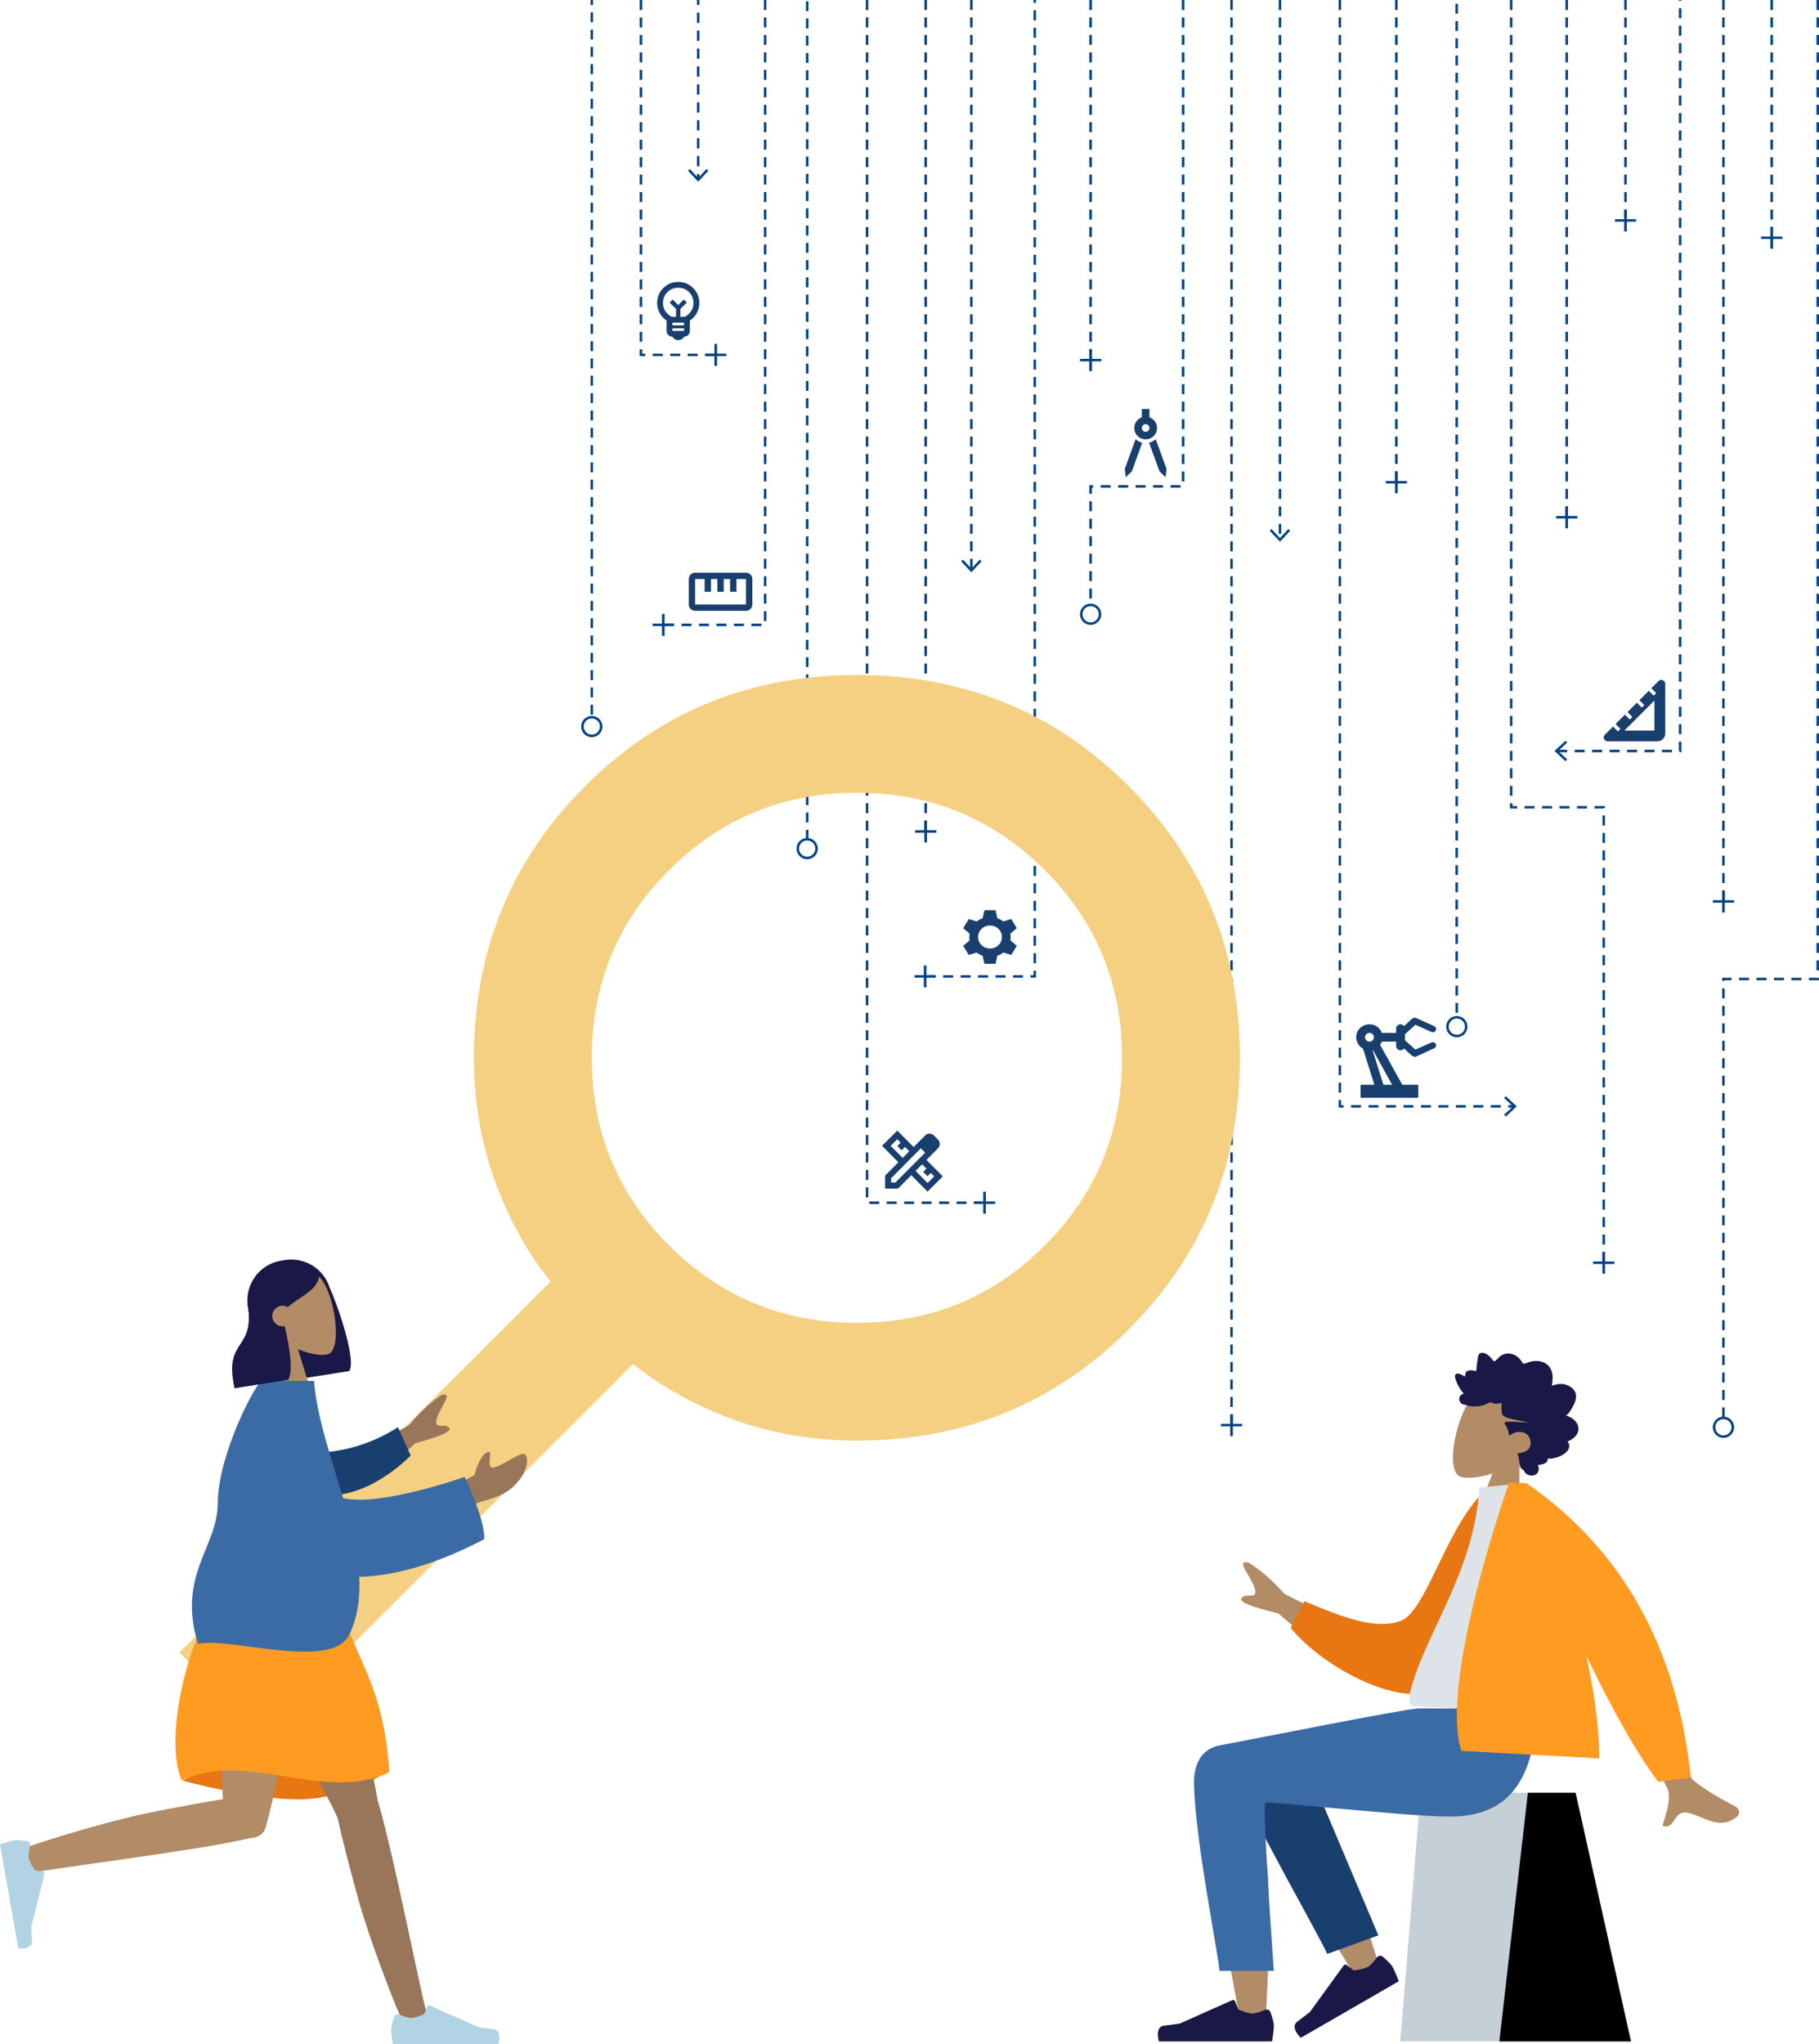 <svg width="552" height="620" viewBox="0 0 552 620" fill="none" xmlns="http://www.w3.org/2000/svg">
<g clip-path="url(#clip0_28899_26679)">
<path d="M179.97 0H179.213V1.513H179.97V0Z" fill="#004283"/>
<path d="M179.97 216.778H179.213V213.778H179.97V216.778ZM179.97 211.527H179.213V208.527H179.97V211.527ZM179.97 206.276H179.213V203.275H179.97V206.276ZM179.97 201.024H179.213V198.024H179.97V201.024ZM179.97 195.773H179.213V192.773H179.97V195.773ZM179.97 190.522H179.213V187.522H179.97V190.522ZM179.97 185.271H179.213V182.27H179.97V185.271ZM179.97 180.019H179.213V177.019H179.97V180.019ZM179.97 174.768H179.213V171.768H179.97V174.768ZM179.97 169.517H179.213V166.516H179.97V169.517ZM179.97 164.265H179.213V161.265H179.97V164.265ZM179.97 159.014H179.213V156.014H179.97V159.014ZM179.97 153.763H179.213V150.763H179.97V153.763ZM179.97 148.512H179.213V145.511H179.97V148.512ZM179.97 143.26H179.213V140.26H179.97V143.26ZM179.97 138.009H179.213V135.009H179.97V138.009ZM179.97 132.758H179.213V129.757H179.97V132.758ZM179.97 127.506H179.213V124.506H179.97V127.506ZM179.97 122.255H179.213V119.255H179.97V122.255ZM179.97 117.004H179.213V114.004H179.97V117.004ZM179.97 111.753H179.213V108.752H179.97V111.753ZM179.97 106.501H179.213V103.501H179.97V106.501ZM179.97 101.25H179.213V98.25H179.97V101.25ZM179.97 95.999H179.213V92.998H179.97V95.999ZM179.97 90.747H179.213V87.747H179.97V90.747ZM179.97 85.496H179.213V82.496H179.97V85.496ZM179.97 80.245H179.213V77.245H179.97V80.245ZM179.97 74.993H179.213V71.993H179.97V74.993ZM179.97 69.742H179.213V66.742H179.97V69.742ZM179.97 64.491H179.213V61.491H179.97V64.491ZM179.97 59.24H179.213V56.239H179.97V59.24ZM179.97 53.988H179.213V50.988H179.97V53.988ZM179.97 48.737H179.213V45.737H179.97V48.737ZM179.97 43.486H179.213V40.486H179.97V43.486ZM179.97 38.234H179.213V35.234H179.97V38.234ZM179.97 32.983H179.213V29.983H179.97V32.983ZM179.97 27.732H179.213V24.732H179.97V27.732ZM179.97 22.481H179.213V19.48H179.97V22.481ZM179.97 17.229H179.213V14.229H179.97V17.229ZM179.97 11.978H179.213V8.978H179.97V11.978ZM179.97 6.727H179.213V3.727H179.97V6.727Z" fill="#004283"/>
<path d="M176.365 220.38C176.365 218.601 177.812 217.156 179.592 217.156C181.371 217.156 182.818 218.601 182.818 220.38C182.818 222.158 181.371 223.603 179.592 223.603C177.812 223.603 176.365 222.158 176.365 220.38C176.365 222.158 176.365 218.601 176.365 220.38ZM182.06 220.38C182.06 219.018 180.955 217.913 179.592 217.913C178.228 217.913 177.123 219.018 177.123 220.38C177.123 221.742 178.228 222.846 179.592 222.846C180.955 222.846 182.06 221.742 182.06 220.38C182.06 221.742 182.06 219.018 182.06 220.38Z" fill="#004283"/>
<path d="M212.253 0H211.496V1.513H212.253V0Z" fill="#004283"/>
<path d="M212.253 50.443H211.496V47.337H212.253V50.443ZM212.253 45.007H211.496V41.9H212.253V45.007ZM212.253 39.57H211.496V36.464H212.253V39.57ZM212.253 34.133H211.496V31.027H212.253V34.133ZM212.253 28.697H211.496V25.59H212.253V28.697ZM212.253 23.26H211.496V20.154H212.253V23.26ZM212.253 17.823H211.496V14.717H212.253V17.823ZM212.253 12.387H211.496V9.28H212.253V12.387ZM212.253 6.95H211.496V3.844H212.253V6.95Z" fill="#004283"/>
<path d="M212.253 52.773H211.496V54.287H212.253V52.773Z" fill="#004283"/>
<path d="M208.777 51.779L209.334 51.265L211.875 53.996L214.416 51.265L214.972 51.779L211.875 55.108L208.777 51.779Z" fill="#004283"/>
<path d="M231.051 189.924H228.021V189.167H231.051V189.924ZM225.749 189.924H222.72V189.167H225.749V189.924ZM220.448 189.924H217.419V189.167H220.448V189.924ZM215.147 189.924H212.117V189.167H215.147V189.924ZM209.845 189.924H206.816V189.167H209.845V189.924ZM204.544 189.924H201.787V189.167H204.544V189.924ZM232.565 188.411H231.808V185.384H232.565V188.411ZM232.565 183.114H231.808V180.087H232.565V183.114ZM232.565 177.817H231.808V174.791H232.565V177.817ZM232.565 172.521H231.808V169.494H232.565V172.521ZM232.565 167.224H231.808V164.197H232.565V167.224ZM232.565 161.927H231.808V158.901H232.565V161.927ZM232.565 156.631H231.808V153.604H232.565V156.631ZM232.565 151.334H231.808V148.307H232.565V151.334ZM232.565 146.037H231.808V143.011H232.565V146.037ZM232.565 140.741H231.808V137.714H232.565V140.741ZM232.565 135.444H231.808V132.417H232.565V135.444ZM232.565 130.147H231.808V127.121H232.565V130.147ZM232.565 124.851H231.808V121.824H232.565V124.851ZM232.565 119.554H231.808V116.527H232.565V119.554ZM232.565 114.257H231.808V111.23H232.565V114.257ZM232.565 108.96H231.808V105.934H232.565V108.96ZM232.565 103.664H231.808V100.637H232.565V103.664ZM232.565 98.367H231.808V95.34H232.565V98.367ZM232.565 93.07H231.808V90.044H232.565V93.07ZM232.565 87.774H231.808V84.747H232.565V87.774ZM232.565 82.477H231.808V79.45H232.565V82.477ZM232.565 77.18H231.808V74.154H232.565V77.18ZM232.565 71.884H231.808V68.857H232.565V71.884ZM232.565 66.587H231.808V63.56H232.565V66.587ZM232.565 61.29H231.808V58.264H232.565V61.29ZM232.565 55.994H231.808V52.967H232.565V55.994ZM232.565 50.697H231.808V47.67H232.565V50.697ZM232.565 45.4H231.808V42.373H232.565V45.4ZM232.565 40.103H231.808V37.077H232.565V40.103ZM232.565 34.807H231.808V31.78H232.565V34.807ZM232.565 29.51H231.808V26.483H232.565V29.51ZM232.565 24.213H231.808V21.187H232.565V24.213ZM232.565 18.917H231.808V15.89H232.565V18.917ZM232.565 13.62H231.808V10.593H232.565V13.62ZM232.565 8.323H231.808V5.297H232.565V8.323ZM232.565 3.027H231.808V0H232.565V3.027Z" fill="#004283"/>
<path d="M297.828 365.203H295.579V364.446H297.828V365.203ZM293.307 365.203H290.277V364.446H293.307V365.203ZM288.005 365.203H284.976V364.446H288.005V365.203ZM282.704 365.203H279.675V364.446H282.704V365.203ZM277.403 365.203H274.373V364.446H277.403V365.203ZM272.101 365.203H269.072V364.446H272.101V365.203ZM266.8 365.203H263.77V364.446H266.8V365.203ZM263.501 363.201H262.744V360.175H263.501V363.201ZM263.501 357.905H262.744V354.878H263.501V357.905ZM263.501 352.608H262.744V349.581H263.501V352.608ZM263.501 347.311H262.744V344.285H263.501V347.311ZM263.501 342.015H262.744V338.988H263.501V342.015ZM263.501 336.718H262.744V333.691H263.501V336.718ZM263.501 331.421H262.744V328.395H263.501V331.421ZM263.501 326.125H262.744V323.098H263.501V326.125ZM263.501 320.828H262.744V317.801H263.501V320.828ZM263.501 315.531H262.744V312.505H263.501V315.531ZM263.501 310.235H262.744V307.208H263.501V310.235ZM263.501 304.938H262.744V301.911H263.501V304.938ZM263.501 299.641H262.744V296.615H263.501V299.641ZM263.501 294.344H262.744V291.318H263.501V294.344ZM263.501 289.048H262.744V286.021H263.501V289.048ZM263.501 283.751H262.744V280.724H263.501V283.751ZM263.501 278.454H262.744V275.428H263.501V278.454ZM263.501 273.158H262.744V270.131H263.501V273.158ZM263.501 267.861H262.744V264.834H263.501V267.861ZM263.501 262.564H262.744V259.538H263.501V262.564ZM263.501 257.268H262.744V254.241H263.501V257.268ZM263.501 251.971H262.744V248.944H263.501V251.971ZM263.501 246.674H262.744V243.648H263.501V246.674ZM263.501 241.378H262.744V238.351H263.501V241.378ZM263.501 236.081H262.744V233.054H263.501V236.081ZM263.501 230.784H262.744V227.758H263.501V230.784ZM263.501 225.488H262.744V222.461H263.501V225.488ZM263.501 220.191H262.744V217.164H263.501V220.191ZM263.501 214.894H262.744V211.867H263.501V214.894ZM263.501 209.597H262.744V206.571H263.501V209.597ZM263.501 204.301H262.744V201.274H263.501V204.301ZM263.501 199.004H262.744V195.977H263.501V199.004ZM263.501 193.707H262.744V190.681H263.501V193.707ZM263.501 188.411H262.744V185.384H263.501V188.411ZM263.501 183.114H262.744V180.087H263.501V183.114ZM263.501 177.817H262.744V174.791H263.501V177.817ZM263.501 172.521H262.744V169.494H263.501V172.521ZM263.501 167.224H262.744V164.197H263.501V167.224ZM263.501 161.927H262.744V158.901H263.501V161.927ZM263.501 156.631H262.744V153.604H263.501V156.631ZM263.501 151.334H262.744V148.307H263.501V151.334ZM263.501 146.037H262.744V143.011H263.501V146.037ZM263.501 140.741H262.744V137.714H263.501V140.741ZM263.501 135.444H262.744V132.417H263.501V135.444ZM263.501 130.147H262.744V127.12H263.501V130.147ZM263.501 124.85H262.744V121.824H263.501V124.85ZM263.501 119.554H262.744V116.527H263.501V119.554ZM263.501 114.257H262.744V111.23H263.501V114.257ZM263.501 108.96H262.744V105.934H263.501V108.96ZM263.501 103.664H262.744V100.637H263.501V103.664ZM263.501 98.367H262.744V95.34H263.501V98.367ZM263.501 93.07H262.744V90.044H263.501V93.07ZM263.501 87.774H262.744V84.747H263.501V87.774ZM263.501 82.477H262.744V79.45H263.501V82.477ZM263.501 77.18H262.744V74.154H263.501V77.18ZM263.501 71.884H262.744V68.857H263.501V71.884ZM263.501 66.587H262.744V63.56H263.501V66.587ZM263.501 61.29H262.744V58.264H263.501V61.29ZM263.501 55.994H262.744V52.967H263.501V55.994ZM263.501 50.697H262.744V47.67H263.501V50.697ZM263.501 45.4H262.744V42.373H263.501V45.4ZM263.501 40.103H262.744V37.077H263.501V40.103ZM263.501 34.807H262.744V31.78H263.501V34.807ZM263.501 29.51H262.744V26.483H263.501V29.51ZM263.501 24.213H262.744V21.187H263.501V24.213ZM263.501 18.917H262.744V15.89H263.501V18.917ZM263.501 13.62H262.744V10.593H263.501V13.62ZM263.501 8.323H262.744V5.297H263.501V8.323ZM263.501 3.027H262.744V0H263.501V3.027Z" fill="#004283"/>
<path d="M245.326 254.619H244.568V251.702H245.326V254.619ZM245.326 249.458H244.568V246.466H245.326V249.458ZM245.326 244.222H244.568V241.23H245.326V244.222ZM245.326 238.986H244.568V235.994H245.326V238.986ZM245.326 233.75H244.568V230.757H245.326V233.75ZM245.326 228.514H244.568V225.521H245.326V228.514ZM245.326 223.278H244.568V220.285H245.326V223.278ZM245.326 218.042H244.568V215.049H245.326V218.042ZM245.326 212.805H244.568V209.813H245.326V212.805ZM245.326 207.569H244.568V204.577H245.326V207.569ZM245.326 202.333H244.568V199.34H245.326V202.333ZM245.326 197.097H244.568V194.104H245.326V197.097ZM245.326 191.861H244.568V188.868H245.326V191.861ZM245.326 186.625H244.568V183.632H245.326V186.625ZM245.326 181.388H244.568V178.396H245.326V181.388ZM245.326 176.152H244.568V173.16H245.326V176.152ZM245.326 170.916H244.568V167.924H245.326V170.916ZM245.326 165.68H244.568V162.687H245.326V165.68ZM245.326 160.444H244.568V157.451H245.326V160.444ZM245.326 155.208H244.568V152.215H245.326V155.208ZM245.326 149.972H244.568V146.979H245.326V149.972ZM245.326 144.735H244.568V141.743H245.326V144.735ZM245.326 139.499H244.568V136.507H245.326V139.499ZM245.326 134.263H244.568V131.27H245.326V134.263ZM245.326 129.027H244.568V126.034H245.326V129.027ZM245.326 123.791H244.568V120.798H245.326V123.791ZM245.326 118.555H244.568V115.562H245.326V118.555ZM245.326 113.318H244.568V110.326H245.326V113.318ZM245.326 108.082H244.568V105.09H245.326V108.082ZM245.326 102.846H244.568V99.853H245.326V102.846ZM245.326 97.61H244.568V94.617H245.326V97.61ZM245.326 92.374H244.568V89.381H245.326V92.374ZM245.326 87.138H244.568V84.145H245.326V87.138ZM245.326 81.901H244.568V78.909H245.326V81.901ZM245.326 76.665H244.568V73.673H245.326V76.665ZM245.326 71.429H244.568V68.437H245.326V71.429ZM245.326 66.193H244.568V63.2H245.326V66.193ZM245.326 60.957H244.568V57.964H245.326V60.957ZM245.326 55.721H244.568V52.728H245.326V55.721ZM245.326 50.485H244.568V47.492H245.326V50.485ZM245.326 45.248H244.568V42.256H245.326V45.248ZM245.326 40.012H244.568V37.02H245.326V40.012ZM245.326 34.776H244.568V31.784H245.326V34.776ZM245.326 29.54H244.568V26.547H245.326V29.54ZM245.326 24.304H244.568V21.311H245.326V24.304ZM245.326 19.068H244.568V16.075H245.326V19.068ZM245.326 13.832H244.568V10.839H245.326V13.832ZM245.326 8.595H244.568V5.603H245.326V8.595ZM245.326 3.359H244.568V0.378H245.326V3.371V3.359Z" fill="#004283"/>
<path d="M241.721 257.408C241.721 255.63 243.167 254.185 244.947 254.185C246.727 254.185 248.173 255.63 248.173 257.408C248.173 259.186 246.727 260.631 244.947 260.631C243.167 260.631 241.721 259.186 241.721 257.408C241.721 259.186 241.721 255.63 241.721 257.408ZM247.416 257.408C247.416 256.046 246.31 254.941 244.947 254.941C243.584 254.941 242.478 256.046 242.478 257.408C242.478 258.77 243.584 259.875 244.947 259.875C246.31 259.875 247.416 258.77 247.416 257.408C247.416 258.77 247.416 256.046 247.416 257.408Z" fill="#004283"/>
<path d="M314.389 296.565H312.722V295.809H313.631V294.447H314.389V296.565ZM310.45 296.565H307.421V295.809H310.45V296.565ZM305.149 296.565H302.12V295.809H305.149V296.565ZM299.848 296.565H296.818V295.809H299.848V296.565ZM294.546 296.565H291.517V295.809H294.546V296.565ZM289.245 296.565H286.215V295.809H289.245V296.565ZM283.943 296.565H280.914V295.809H283.943V296.565ZM314.389 292.177H313.631V289.15H314.389V292.177ZM314.389 286.88H313.631V283.853H314.389V286.88ZM314.389 281.583H313.631V278.557H314.389V281.583ZM314.389 276.287H313.631V273.26H314.389V276.287ZM314.389 270.99H313.631V267.963H314.389V270.99ZM314.389 265.693H313.631V262.667H314.389V265.693ZM314.389 260.397H313.631V257.37H314.389V260.397ZM314.389 255.1H313.631V252.073H314.389V255.1ZM314.389 249.803H313.631V246.776H314.389V249.803ZM314.389 244.506H313.631V241.48H314.389V244.506ZM314.389 239.21H313.631V236.183H314.389V239.21ZM314.389 233.913H313.631V230.886H314.389V233.913ZM314.389 228.616H313.631V225.59H314.389V228.616ZM314.389 223.32H313.631V220.293H314.389V223.32ZM314.389 218.023H313.631V214.996H314.389V218.023ZM314.389 212.726H313.631V209.7H314.389V212.726ZM314.389 207.43H313.631V204.403H314.389V207.43ZM314.389 202.133H313.631V199.106H314.389V202.133ZM314.389 196.836H313.631V193.81H314.389V196.836ZM314.389 191.54H313.631V188.513H314.389V191.54ZM314.389 186.243H313.631V183.216H314.389V186.243ZM314.389 180.946H313.631V177.92H314.389V180.946ZM314.389 175.65H313.631V172.623H314.389V175.65ZM314.389 170.353H313.631V167.326H314.389V170.353ZM314.389 165.056H313.631V162.029H314.389V165.056ZM314.389 159.759H313.631V156.733H314.389V159.759ZM314.389 154.463H313.631V151.436H314.389V154.463ZM314.389 149.166H313.631V146.139H314.389V149.166ZM314.389 143.869H313.631V140.843H314.389V143.869ZM314.389 138.573H313.631V135.546H314.389V138.573ZM314.389 133.276H313.631V130.249H314.389V133.276ZM314.389 127.979H313.631V124.953H314.389V127.979ZM314.389 122.683H313.631V119.656H314.389V122.683ZM314.389 117.386H313.631V114.359H314.389V117.386ZM314.389 112.089H313.631V109.063H314.389V112.089ZM314.389 106.793H313.631V103.766H314.389V106.793ZM314.389 101.496H313.631V98.469H314.389V101.496ZM314.389 96.199H313.631V93.172H314.389V96.199ZM314.389 90.903H313.631V87.876H314.389V90.903ZM314.389 85.606H313.631V82.579H314.389V85.606ZM314.389 80.309H313.631V77.282H314.389V80.309ZM314.389 75.013H313.631V71.986H314.389V75.013ZM314.389 69.716H313.631V66.689H314.389V69.716ZM314.389 64.419H313.631V61.392H314.389V64.419ZM314.389 59.122H313.631V56.096H314.389V59.122ZM314.389 53.826H313.631V50.799H314.389V53.826ZM314.389 48.529H313.631V45.502H314.389V48.529ZM314.389 43.232H313.631V40.206H314.389V43.232ZM314.389 37.936H313.631V34.909H314.389V37.936ZM314.389 32.639H313.631V29.612H314.389V32.639ZM314.389 27.342H313.631V24.316H314.389V27.342ZM314.389 22.046H313.631V19.019H314.389V22.046ZM314.389 16.749H313.631V13.722H314.389V16.749ZM314.389 11.452H313.631V8.426H314.389V11.452ZM314.389 6.156H313.631V3.129H314.389V6.156ZM314.389 0.859H313.631V0H314.389V0.863V0.859Z" fill="#004283"/>
<path d="M295.148 172.521H294.391V169.494H295.148V172.521ZM295.148 167.224H294.391V164.197H295.148V167.224ZM295.148 161.927H294.391V158.901H295.148V161.927ZM295.148 156.631H294.391V153.604H295.148V156.631ZM295.148 151.334H294.391V148.307H295.148V151.334ZM295.148 146.037H294.391V143.011H295.148V146.037ZM295.148 140.741H294.391V137.714H295.148V140.741ZM295.148 135.444H294.391V132.417H295.148V135.444ZM295.148 130.147H294.391V127.12H295.148V130.147ZM295.148 124.85H294.391V121.824H295.148V124.85ZM295.148 119.554H294.391V116.527H295.148V119.554ZM295.148 114.257H294.391V111.23H295.148V114.257ZM295.148 108.96H294.391V105.934H295.148V108.96ZM295.148 103.664H294.391V100.637H295.148V103.664ZM295.148 98.367H294.391V95.34H295.148V98.367ZM295.148 93.07H294.391V90.044H295.148V93.07ZM295.148 87.774H294.391V84.747H295.148V87.774ZM295.148 82.477H294.391V79.45H295.148V82.477ZM295.148 77.18H294.391V74.154H295.148V77.18ZM295.148 71.884H294.391V68.857H295.148V71.884ZM295.148 66.587H294.391V63.56H295.148V66.587ZM295.148 61.29H294.391V58.264H295.148V61.29ZM295.148 55.994H294.391V52.967H295.148V55.994ZM295.148 50.697H294.391V47.67H295.148V50.697ZM295.148 45.4H294.391V42.373H295.148V45.4ZM295.148 40.103H294.391V37.077H295.148V40.103ZM295.148 34.807H294.391V31.78H295.148V34.807ZM295.148 29.51H294.391V26.483H295.148V29.51ZM295.148 24.213H294.391V21.187H295.148V24.213ZM295.148 18.917H294.391V15.89H295.148V18.917ZM295.148 13.62H294.391V10.593H295.148V13.62ZM295.148 8.323H294.391V5.297H295.148V8.323ZM295.148 3.027H294.391V0H295.148V3.027Z" fill="#004283"/>
<path d="M291.672 170.266L292.229 169.751L294.769 172.483L297.31 169.751L297.867 170.266L294.769 173.595L291.672 170.266Z" fill="#004283"/>
<path d="M281.289 251.835H280.531V248.944H281.289V251.835ZM281.289 246.674H280.531V243.648H281.289V246.674ZM281.289 241.378H280.531V238.351H281.289V241.378ZM281.289 236.081H280.531V233.054H281.289V236.081ZM281.289 230.784H280.531V227.758H281.289V230.784ZM281.289 225.488H280.531V222.461H281.289V225.488ZM281.289 220.191H280.531V217.164H281.289V220.191ZM281.289 214.894H280.531V211.867H281.289V214.894ZM281.289 209.597H280.531V206.571H281.289V209.597ZM281.289 204.301H280.531V201.274H281.289V204.301ZM281.289 199.004H280.531V195.977H281.289V199.004ZM281.289 193.707H280.531V190.681H281.289V193.707ZM281.289 188.411H280.531V185.384H281.289V188.411ZM281.289 183.114H280.531V180.087H281.289V183.114ZM281.289 177.817H280.531V174.791H281.289V177.817ZM281.289 172.521H280.531V169.494H281.289V172.521ZM281.289 167.224H280.531V164.197H281.289V167.224ZM281.289 161.927H280.531V158.901H281.289V161.927ZM281.289 156.631H280.531V153.604H281.289V156.631ZM281.289 151.334H280.531V148.307H281.289V151.334ZM281.289 146.037H280.531V143.011H281.289V146.037ZM281.289 140.741H280.531V137.714H281.289V140.741ZM281.289 135.444H280.531V132.417H281.289V135.444ZM281.289 130.147H280.531V127.12H281.289V130.147ZM281.289 124.85H280.531V121.824H281.289V124.85ZM281.289 119.554H280.531V116.527H281.289V119.554ZM281.289 114.257H280.531V111.23H281.289V114.257ZM281.289 108.96H280.531V105.934H281.289V108.96ZM281.289 103.664H280.531V100.637H281.289V103.664ZM281.289 98.367H280.531V95.34H281.289V98.367ZM281.289 93.07H280.531V90.044H281.289V93.07ZM281.289 87.774H280.531V84.747H281.289V87.774ZM281.289 82.477H280.531V79.45H281.289V82.477ZM281.289 77.18H280.531V74.154H281.289V77.18ZM281.289 71.884H280.531V68.857H281.289V71.884ZM281.289 66.587H280.531V63.56H281.289V66.587ZM281.289 61.29H280.531V58.264H281.289V61.29ZM281.289 55.994H280.531V52.967H281.289V55.994ZM281.289 50.697H280.531V47.67H281.289V50.697ZM281.289 45.4H280.531V42.373H281.289V45.4ZM281.289 40.103H280.531V37.077H281.289V40.103ZM281.289 34.807H280.531V31.78H281.289V34.807ZM281.289 29.51H280.531V26.483H281.289V29.51ZM281.289 24.213H280.531V21.187H281.289V24.213ZM281.289 18.917H280.531V15.89H281.289V18.917ZM281.289 13.62H280.531V10.593H281.289V13.62ZM281.289 8.323H280.531V5.297H281.289V8.323ZM281.289 3.027H280.531V0H281.289V3.027Z" fill="#004283"/>
<path d="M331.345 181.559H330.588V178.532H331.345V181.559ZM331.345 176.262H330.588V173.236H331.345V176.262ZM331.345 170.966H330.588V167.939H331.345V170.966ZM331.345 165.669H330.588V162.642H331.345V165.669ZM331.345 160.372H330.588V157.346H331.345V160.372ZM331.345 155.076H330.588V152.049H331.345V155.076ZM331.345 149.779H330.588V147.15H331.743V147.906H331.345V149.779ZM358.25 147.906H355.22V147.15H358.25V147.906ZM352.948 147.906H349.919V147.15H352.948V147.906ZM347.647 147.906H344.618V147.15H347.647V147.906ZM342.346 147.906H339.316V147.15H342.346V147.906ZM337.044 147.906H334.015V147.15H337.044V147.906ZM359.409 146.037H358.651V143.011H359.409V146.037ZM359.409 140.741H358.651V137.714H359.409V140.741ZM359.409 135.444H358.651V132.417H359.409V135.444ZM359.409 130.147H358.651V127.121H359.409V130.147ZM359.409 124.851H358.651V121.824H359.409V124.851ZM359.409 119.554H358.651V116.527H359.409V119.554ZM359.409 114.257H358.651V111.23H359.409V114.257ZM359.409 108.96H358.651V105.934H359.409V108.96ZM359.409 103.664H358.651V100.637H359.409V103.664ZM359.409 98.367H358.651V95.34H359.409V98.367ZM359.409 93.07H358.651V90.044H359.409V93.07ZM359.409 87.774H358.651V84.747H359.409V87.774ZM359.409 82.477H358.651V79.45H359.409V82.477ZM359.409 77.18H358.651V74.154H359.409V77.18ZM359.409 71.884H358.651V68.857H359.409V71.884ZM359.409 66.587H358.651V63.56H359.409V66.587ZM359.409 61.29H358.651V58.264H359.409V61.29ZM359.409 55.994H358.651V52.967H359.409V55.994ZM359.409 50.697H358.651V47.67H359.409V50.697ZM359.409 45.4H358.651V42.373H359.409V45.4ZM359.409 40.103H358.651V37.077H359.409V40.103ZM359.409 34.807H358.651V31.78H359.409V34.807ZM359.409 29.51H358.651V26.483H359.409V29.51ZM359.409 24.213H358.651V21.187H359.409V24.213ZM359.409 18.917H358.651V15.89H359.409V18.917ZM359.409 13.62H358.651V10.593H359.409V13.62ZM359.409 8.323H358.651V5.297H359.409V8.323ZM359.409 3.027H358.651V0H359.409V3.027Z" fill="#004283"/>
<path d="M327.74 186.322C327.74 184.544 329.187 183.099 330.967 183.099C332.746 183.099 334.193 184.544 334.193 186.322C334.193 188.1 332.746 189.545 330.967 189.545C329.187 189.545 327.74 188.1 327.74 186.322C327.74 188.1 327.74 184.544 327.74 186.322ZM333.435 186.322C333.435 184.96 332.33 183.855 330.967 183.855C329.603 183.855 328.498 184.96 328.498 186.322C328.498 187.684 329.603 188.789 330.967 188.789C332.33 188.789 333.435 187.684 333.435 186.322C333.435 187.684 333.435 184.96 333.435 186.322Z" fill="#004283"/>
<path d="M331.345 106.721H330.588V105.934H331.345V106.721ZM331.345 103.664H330.588V100.637H331.345V103.664ZM331.345 98.367H330.588V95.34H331.345V98.367ZM331.345 93.07H330.588V90.044H331.345V93.07ZM331.345 87.774H330.588V84.747H331.345V87.774ZM331.345 82.477H330.588V79.45H331.345V82.477ZM331.345 77.18H330.588V74.154H331.345V77.18ZM331.345 71.884H330.588V68.857H331.345V71.884ZM331.345 66.587H330.588V63.56H331.345V66.587ZM331.345 61.29H330.588V58.264H331.345V61.29ZM331.345 55.994H330.588V52.967H331.345V55.994ZM331.345 50.697H330.588V47.67H331.345V50.697ZM331.345 45.4H330.588V42.373H331.345V45.4ZM331.345 40.103H330.588V37.077H331.345V40.103ZM331.345 34.807H330.588V31.78H331.345V34.807ZM331.345 29.51H330.588V26.483H331.345V29.51ZM331.345 24.213H330.588V21.187H331.345V24.213ZM331.345 18.917H330.588V15.89H331.345V18.917ZM331.345 13.62H330.588V10.593H331.345V13.62ZM331.345 8.323H330.588V5.297H331.345V8.323ZM331.345 3.027H330.588V0H331.345V3.027Z" fill="#004283"/>
<path d="M217.027 108.026H213.998V107.269H217.027V108.026ZM211.726 108.026H208.696V107.269H211.726V108.026ZM206.424 108.026H203.395V107.269H206.424V108.026ZM201.123 108.026H198.094V107.269H201.123V108.026ZM195.822 108.026H194.129V105.934H194.886V107.269H195.822V108.026ZM194.886 103.664H194.129V100.637H194.886V103.664ZM194.886 98.367H194.129V95.34H194.886V98.367ZM194.886 93.07H194.129V90.044H194.886V93.07ZM194.886 87.774H194.129V84.747H194.886V87.774ZM194.886 82.477H194.129V79.45H194.886V82.477ZM194.886 77.18H194.129V74.154H194.886V77.18ZM194.886 71.884H194.129V68.857H194.886V71.884ZM194.886 66.587H194.129V63.56H194.886V66.587ZM194.886 61.29H194.129V58.264H194.886V61.29ZM194.886 55.994H194.129V52.967H194.886V55.994ZM194.886 50.697H194.129V47.67H194.886V50.697ZM194.886 45.4H194.129V42.373H194.886V45.4ZM194.886 40.103H194.129V37.077H194.886V40.103ZM194.886 34.807H194.129V31.78H194.886V34.807ZM194.886 29.51H194.129V26.483H194.886V29.51ZM194.886 24.213H194.129V21.187H194.886V24.213ZM194.886 18.917H194.129V15.89H194.886V18.917ZM194.886 13.62H194.129V10.593H194.886V13.62ZM194.886 8.323H194.129V5.297H194.886V8.323ZM194.886 3.027H194.129V0H194.886V3.027Z" fill="#004283"/>
<path d="M374.105 432.058H373.348V429.032H374.105V432.058ZM374.105 426.762H373.348V423.735H374.105V426.762ZM374.105 421.465H373.348V418.438H374.105V421.465ZM374.105 416.168H373.348V413.142H374.105V416.168ZM374.105 410.872H373.348V407.845H374.105V410.872ZM374.105 405.575H373.348V402.548H374.105V405.575ZM374.105 400.278H373.348V397.252H374.105V400.278ZM374.105 394.982H373.348V391.955H374.105V394.982ZM374.105 389.685H373.348V386.658H374.105V389.685ZM374.105 384.388H373.348V381.362H374.105V384.388ZM374.105 379.091H373.348V376.065H374.105V379.091ZM374.105 373.795H373.348V370.768H374.105V373.795ZM374.105 368.498H373.348V365.471H374.105V368.498ZM374.105 363.201H373.348V360.175H374.105V363.201ZM374.105 357.905H373.348V354.878H374.105V357.905ZM374.105 352.608H373.348V349.581H374.105V352.608ZM374.105 347.311H373.348V344.285H374.105V347.311ZM374.105 342.015H373.348V338.988H374.105V342.015ZM374.105 336.718H373.348V333.691H374.105V336.718ZM374.105 331.421H373.348V328.395H374.105V331.421ZM374.105 326.125H373.348V323.098H374.105V326.125ZM374.105 320.828H373.348V317.801H374.105V320.828ZM374.105 315.531H373.348V312.505H374.105V315.531ZM374.105 310.235H373.348V307.208H374.105V310.235ZM374.105 304.938H373.348V301.911H374.105V304.938ZM374.105 299.641H373.348V296.615H374.105V299.641ZM374.105 294.344H373.348V291.318H374.105V294.344ZM374.105 289.048H373.348V286.021H374.105V289.048ZM374.105 283.751H373.348V280.724H374.105V283.751ZM374.105 278.454H373.348V275.428H374.105V278.454ZM374.105 273.158H373.348V270.131H374.105V273.158ZM374.105 267.861H373.348V264.834H374.105V267.861ZM374.105 262.564H373.348V259.538H374.105V262.564ZM374.105 257.268H373.348V254.241H374.105V257.268ZM374.105 251.971H373.348V248.944H374.105V251.971ZM374.105 246.674H373.348V243.648H374.105V246.674ZM374.105 241.378H373.348V238.351H374.105V241.378ZM374.105 236.081H373.348V233.054H374.105V236.081ZM374.105 230.784H373.348V227.758H374.105V230.784ZM374.105 225.488H373.348V222.461H374.105V225.488ZM374.105 220.191H373.348V217.164H374.105V220.191ZM374.105 214.894H373.348V211.867H374.105V214.894ZM374.105 209.597H373.348V206.571H374.105V209.597ZM374.105 204.301H373.348V201.274H374.105V204.301ZM374.105 199.004H373.348V195.977H374.105V199.004ZM374.105 193.707H373.348V190.681H374.105V193.707ZM374.105 188.411H373.348V185.384H374.105V188.411ZM374.105 183.114H373.348V180.087H374.105V183.114ZM374.105 177.817H373.348V174.791H374.105V177.817ZM374.105 172.521H373.348V169.494H374.105V172.521ZM374.105 167.224H373.348V164.197H374.105V167.224ZM374.105 161.927H373.348V158.901H374.105V161.927ZM374.105 156.631H373.348V153.604H374.105V156.631ZM374.105 151.334H373.348V148.307H374.105V151.334ZM374.105 146.037H373.348V143.011H374.105V146.037ZM374.105 140.741H373.348V137.714H374.105V140.741ZM374.105 135.444H373.348V132.417H374.105V135.444ZM374.105 130.147H373.348V127.12H374.105V130.147ZM374.105 124.85H373.348V121.824H374.105V124.85ZM374.105 119.554H373.348V116.527H374.105V119.554ZM374.105 114.257H373.348V111.23H374.105V114.257ZM374.105 108.96H373.348V105.934H374.105V108.96ZM374.105 103.664H373.348V100.637H374.105V103.664ZM374.105 98.367H373.348V95.34H374.105V98.367ZM374.105 93.07H373.348V90.044H374.105V93.07ZM374.105 87.774H373.348V84.747H374.105V87.774ZM374.105 82.477H373.348V79.45H374.105V82.477ZM374.105 77.18H373.348V74.154H374.105V77.18ZM374.105 71.884H373.348V68.857H374.105V71.884ZM374.105 66.587H373.348V63.56H374.105V66.587ZM374.105 61.29H373.348V58.264H374.105V61.29ZM374.105 55.994H373.348V52.967H374.105V55.994ZM374.105 50.697H373.348V47.67H374.105V50.697ZM374.105 45.4H373.348V42.373H374.105V45.4ZM374.105 40.103H373.348V37.077H374.105V40.103ZM374.105 34.807H373.348V31.78H374.105V34.807ZM374.105 29.51H373.348V26.483H374.105V29.51ZM374.105 24.213H373.348V21.187H374.105V24.213ZM374.105 18.917H373.348V15.89H374.105V18.917ZM374.105 13.62H373.348V10.593H374.105V13.62ZM374.105 8.323H373.348V5.297H374.105V8.323ZM374.105 3.027H373.348V0H374.105V3.027Z" fill="#004283"/>
<path d="M388.8 161.927H388.043V158.901H388.8V161.927ZM388.8 156.631H388.043V153.604H388.8V156.631ZM388.8 151.334H388.043V148.307H388.8V151.334ZM388.8 146.037H388.043V143.011H388.8V146.037ZM388.8 140.741H388.043V137.714H388.8V140.741ZM388.8 135.444H388.043V132.417H388.8V135.444ZM388.8 130.147H388.043V127.12H388.8V130.147ZM388.8 124.85H388.043V121.824H388.8V124.85ZM388.8 119.554H388.043V116.527H388.8V119.554ZM388.8 114.257H388.043V111.23H388.8V114.257ZM388.8 108.96H388.043V105.934H388.8V108.96ZM388.8 103.664H388.043V100.637H388.8V103.664ZM388.8 98.367H388.043V95.34H388.8V98.367ZM388.8 93.07H388.043V90.044H388.8V93.07ZM388.8 87.774H388.043V84.747H388.8V87.774ZM388.8 82.477H388.043V79.45H388.8V82.477ZM388.8 77.18H388.043V74.154H388.8V77.18ZM388.8 71.884H388.043V68.857H388.8V71.884ZM388.8 66.587H388.043V63.56H388.8V66.587ZM388.8 61.29H388.043V58.264H388.8V61.29ZM388.8 55.994H388.043V52.967H388.8V55.994ZM388.8 50.697H388.043V47.67H388.8V50.697ZM388.8 45.4H388.043V42.373H388.8V45.4ZM388.8 40.103H388.043V37.077H388.8V40.103ZM388.8 34.807H388.043V31.78H388.8V34.807ZM388.8 29.51H388.043V26.483H388.8V29.51ZM388.8 24.213H388.043V21.187H388.8V24.213ZM388.8 18.917H388.043V15.89H388.8V18.917ZM388.8 13.62H388.043V10.593H388.8V13.62ZM388.8 8.323H388.043V5.297H388.8V8.323ZM388.8 3.027H388.043V0H388.8V3.027Z" fill="#004283"/>
<path d="M385.324 160.993L385.877 160.479L388.422 163.21L390.963 160.479L391.519 160.993L388.422 164.322L385.324 160.993Z" fill="#004283"/>
<path d="M459.452 335.976H457.703V335.22H459.452V335.976ZM455.431 335.976H452.401V335.22H455.431V335.976ZM450.129 335.976H447.1V335.22H450.129V335.976ZM444.828 335.976H441.799V335.22H444.828V335.976ZM439.527 335.976H436.497V335.22H439.527V335.976ZM434.225 335.976H431.196V335.22H434.225V335.976ZM428.924 335.976H425.894V335.22H428.924V335.976ZM423.622 335.976H420.593V335.22H423.622V335.976ZM418.321 335.976H415.292V335.22H418.321V335.976ZM413.02 335.976H409.99V335.22H413.02V335.976ZM407.718 335.976H406.219V333.691H406.976V335.22H407.718V335.976ZM406.976 331.421H406.219V328.395H406.976V331.421ZM406.976 326.125H406.219V323.098H406.976V326.125ZM406.976 320.828H406.219V317.801H406.976V320.828ZM406.976 315.531H406.219V312.505H406.976V315.531ZM406.976 310.235H406.219V307.208H406.976V310.235ZM406.976 304.938H406.219V301.911H406.976V304.938ZM406.976 299.641H406.219V296.615H406.976V299.641ZM406.976 294.344H406.219V291.318H406.976V294.344ZM406.976 289.048H406.219V286.021H406.976V289.048ZM406.976 283.751H406.219V280.724H406.976V283.751ZM406.976 278.454H406.219V275.428H406.976V278.454ZM406.976 273.158H406.219V270.131H406.976V273.158ZM406.976 267.861H406.219V264.834H406.976V267.861ZM406.976 262.564H406.219V259.538H406.976V262.564ZM406.976 257.268H406.219V254.241H406.976V257.268ZM406.976 251.971H406.219V248.944H406.976V251.971ZM406.976 246.674H406.219V243.648H406.976V246.674ZM406.976 241.378H406.219V238.351H406.976V241.378ZM406.976 236.081H406.219V233.054H406.976V236.081ZM406.976 230.784H406.219V227.758H406.976V230.784ZM406.976 225.488H406.219V222.461H406.976V225.488ZM406.976 220.191H406.219V217.164H406.976V220.191ZM406.976 214.894H406.219V211.867H406.976V214.894ZM406.976 209.597H406.219V206.571H406.976V209.597ZM406.976 204.301H406.219V201.274H406.976V204.301ZM406.976 199.004H406.219V195.977H406.976V199.004ZM406.976 193.707H406.219V190.681H406.976V193.707ZM406.976 188.411H406.219V185.384H406.976V188.411ZM406.976 183.114H406.219V180.087H406.976V183.114ZM406.976 177.817H406.219V174.791H406.976V177.817ZM406.976 172.521H406.219V169.494H406.976V172.521ZM406.976 167.224H406.219V164.197H406.976V167.224ZM406.976 161.927H406.219V158.901H406.976V161.927ZM406.976 156.631H406.219V153.604H406.976V156.631ZM406.976 151.334H406.219V148.307H406.976V151.334ZM406.976 146.037H406.219V143.011H406.976V146.037ZM406.976 140.741H406.219V137.714H406.976V140.741ZM406.976 135.444H406.219V132.417H406.976V135.444ZM406.976 130.147H406.219V127.12H406.976V130.147ZM406.976 124.85H406.219V121.824H406.976V124.85ZM406.976 119.554H406.219V116.527H406.976V119.554ZM406.976 114.257H406.219V111.23H406.976V114.257ZM406.976 108.96H406.219V105.934H406.976V108.96ZM406.976 103.664H406.219V100.637H406.976V103.664ZM406.976 98.367H406.219V95.34H406.976V98.367ZM406.976 93.07H406.219V90.044H406.976V93.07ZM406.976 87.774H406.219V84.747H406.976V87.774ZM406.976 82.477H406.219V79.45H406.976V82.477ZM406.976 77.18H406.219V74.154H406.976V77.18ZM406.976 71.884H406.219V68.857H406.976V71.884ZM406.976 66.587H406.219V63.56H406.976V66.587ZM406.976 61.29H406.219V58.264H406.976V61.29ZM406.976 55.994H406.219V52.967H406.976V55.994ZM406.976 50.697H406.219V47.67H406.976V50.697ZM406.976 45.4H406.219V42.373H406.976V45.4ZM406.976 40.103H406.219V37.077H406.976V40.103ZM406.976 34.807H406.219V31.78H406.976V34.807ZM406.976 29.51H406.219V26.483H406.976V29.51ZM406.976 24.213H406.219V21.187H406.976V24.213ZM406.976 18.917H406.219V15.89H406.976V18.917ZM406.976 13.62H406.219V10.593H406.976V13.62ZM406.976 8.323H406.219V5.297H406.976V8.323ZM406.976 3.027H406.219V0H406.976V3.027Z" fill="#004283"/>
<path d="M456.943 338.692L456.428 338.14L459.162 335.598L456.428 333.059L456.943 332.503L460.275 335.598L456.943 338.692Z" fill="#004283"/>
<path d="M441.693 307.208L441.685 304.223H442.442L442.45 307.208H441.693ZM441.681 301.983V298.998H442.435V301.983H441.681ZM441.674 296.759V293.773H442.427V296.759H441.674ZM441.67 291.534V288.549H442.423V291.534H441.67ZM441.67 286.309V283.324H442.427V286.309H441.67ZM441.67 281.084V278.099H442.427V281.084H441.67ZM441.67 275.859V272.874H442.427V275.859H441.67ZM441.67 270.635V267.649H442.427V270.635H441.67ZM441.67 265.41V262.425H442.427V265.41H441.67ZM441.67 260.185V257.2H442.427V260.185H441.67ZM442.427 254.964H441.67V251.979H442.427V254.964ZM442.427 249.739H441.67V246.754H442.427V249.739ZM442.427 244.518H441.67V241.533H442.427V244.518ZM442.427 239.293H441.67V236.308H442.427V239.293ZM442.427 234.068H441.67V231.083H442.427V234.068ZM442.427 228.847H441.67V225.862H442.427V228.847ZM442.427 223.623H441.67V220.638H442.427V223.623ZM442.427 218.398H441.67V215.413H442.427V218.398ZM442.427 213.173H441.67V210.188H442.427V213.173ZM442.427 207.948H441.67V204.963H442.427V207.948ZM442.427 202.723H441.67V199.738H442.427V202.723ZM442.427 197.499H441.67V194.514H442.427V197.499ZM442.427 192.274H441.67V189.289H442.427V192.274ZM442.427 187.049H441.67V184.064H442.427V187.049ZM442.427 181.824H441.67V178.839H442.427V181.824ZM442.427 176.599H441.67V173.626H442.427V176.599ZM442.427 171.393H441.67V168.416H442.427V171.393ZM442.427 166.18H441.67V163.195H442.427V166.18ZM442.427 160.955H441.67V157.966H442.427V160.955ZM442.427 155.723H441.67V152.73H442.427V155.723ZM441.67 150.483V147.498H442.427V150.483H441.67ZM441.67 145.258V142.273H442.427V145.258H441.67ZM441.67 140.033V137.048H442.427V140.033H441.67ZM441.67 134.809V131.823H442.427V134.805H441.67V134.809ZM441.67 129.584V126.599H442.427V129.58L441.67 129.584ZM441.67 124.359V121.374H442.427V124.355L441.67 124.359ZM441.67 119.134V116.149H442.427V119.127L441.67 119.134ZM441.67 113.909V110.924H442.427V113.902L441.67 113.909ZM441.67 108.684V105.699H442.427V108.677L441.67 108.684ZM441.67 103.46V100.475H442.427V103.452L441.67 103.463V103.46ZM441.67 98.235V95.25H442.427V98.224L441.67 98.235ZM442.427 93.01H441.67V90.025H442.427V93.01ZM442.427 87.785H441.67V84.8H442.427V87.785ZM442.427 82.561H441.67V79.575H442.427V82.561ZM442.427 77.336H441.67V74.351H442.427V77.336ZM442.427 72.111H441.67V69.126H442.427V72.111ZM442.427 66.886H441.67V63.901H442.427V66.886ZM442.427 61.661H441.67V58.676H442.427V61.661ZM442.427 56.437H441.67V53.451H442.427V56.437ZM442.427 51.212H441.67V48.227H442.427V51.212ZM442.427 45.987H441.67V43.002H442.427V45.987ZM442.427 40.762H441.67V37.773H442.427V40.762ZM442.427 35.533H441.67V32.545H442.427V35.533ZM442.427 30.305H441.67V27.316H442.427V30.305ZM442.427 25.076H441.67V22.087H442.427V25.076ZM442.427 19.848H441.67V16.859H442.427V19.848ZM442.427 14.619H441.67V11.63H442.427V14.619ZM442.427 9.387H441.67V6.394H442.427V9.387ZM442.427 4.147H441.67V1.15H442.427V4.154V4.147Z" fill="#004283"/>
<path d="M445.318 311.415C445.318 309.637 443.867 308.191 442.092 308.191C440.316 308.191 438.865 309.637 438.865 311.415C438.865 313.193 440.312 314.638 442.092 314.638C443.871 314.638 445.318 313.193 445.318 311.415C445.318 313.193 445.318 309.637 445.318 311.415ZM439.623 311.415C439.623 310.053 440.728 308.948 442.092 308.948C443.455 308.948 444.56 310.053 444.56 311.415C444.56 312.777 443.455 313.882 442.092 313.882C440.728 313.882 439.623 312.777 439.623 311.415C439.623 312.777 439.623 310.053 439.623 311.415Z" fill="#004283"/>
<path d="M487.054 382.807H486.297V379.78H487.054V382.807ZM487.054 377.51H486.297V374.483H487.054V377.51ZM487.054 372.213H486.297V369.187H487.054V372.213ZM487.054 366.917H486.297V363.89H487.054V366.917ZM487.054 361.62H486.297V358.593H487.054V361.62ZM487.054 356.323H486.297V353.297H487.054V356.323ZM487.054 351.027H486.297V348H487.054V351.027ZM487.054 345.73H486.297V342.703H487.054V345.73ZM487.054 340.433H486.297V337.407H487.054V340.433ZM487.054 335.137H486.297V332.11H487.054V335.137ZM487.054 329.84H486.297V326.813H487.054V329.84ZM487.054 324.543H486.297V321.517H487.054V324.543ZM487.054 319.247H486.297V316.22H487.054V319.247ZM487.054 313.95H486.297V310.923H487.054V313.95ZM487.054 308.653H486.297V305.626H487.054V308.653ZM487.054 303.356H486.297V300.33H487.054V303.356ZM487.054 298.06H486.297V295.033H487.054V298.06ZM487.054 292.763H486.297V289.736H487.054V292.763ZM487.054 287.466H486.297V284.44H487.054V287.466ZM487.054 282.17H486.297V279.143H487.054V282.17ZM487.054 276.873H486.297V273.846H487.054V276.873ZM487.054 271.576H486.297V268.55H487.054V271.576ZM487.054 266.28H486.297V263.253H487.054V266.28ZM487.054 260.983H486.297V257.956H487.054V260.983ZM487.054 255.686H486.297V252.66H487.054V255.686ZM487.054 250.39H486.297V247.363H487.054V250.39ZM486.675 245.252H483.866V244.495H487.054V245.093H486.675V245.252ZM481.594 245.252H478.564V244.495H481.594V245.252ZM476.292 245.252H473.263V244.495H476.292V245.252ZM470.991 245.252H467.962V244.495H470.991V245.252ZM465.69 245.252H462.66V244.495H465.69V245.252ZM460.388 245.252H458.207V243.648H458.964V244.495H460.388V245.252ZM458.964 241.378H458.207V238.351H458.964V241.378ZM458.964 236.081H458.207V233.054H458.964V236.081ZM458.964 230.784H458.207V227.758H458.964V230.784ZM458.964 225.488H458.207V222.461H458.964V225.488ZM458.964 220.191H458.207V217.164H458.964V220.191ZM458.964 214.894H458.207V211.868H458.964V214.894ZM458.964 209.598H458.207V206.571H458.964V209.598ZM458.964 204.301H458.207V201.274H458.964V204.301ZM458.964 199.004H458.207V195.977H458.964V199.004ZM458.964 193.707H458.207V190.681H458.964V193.707ZM458.964 188.411H458.207V185.384H458.964V188.411ZM458.964 183.114H458.207V180.087H458.964V183.114ZM458.964 177.817H458.207V174.791H458.964V177.817ZM458.964 172.521H458.207V169.494H458.964V172.521ZM458.964 167.224H458.207V164.197H458.964V167.224ZM458.964 161.927H458.207V158.901H458.964V161.927ZM458.964 156.631H458.207V153.604H458.964V156.631ZM458.964 151.334H458.207V148.307H458.964V151.334ZM458.964 146.037H458.207V143.011H458.964V146.037ZM458.964 140.741H458.207V137.714H458.964V140.741ZM458.964 135.444H458.207V132.417H458.964V135.444ZM458.964 130.147H458.207V127.121H458.964V130.147ZM458.964 124.851H458.207V121.824H458.964V124.851ZM458.964 119.554H458.207V116.527H458.964V119.554ZM458.964 114.257H458.207V111.23H458.964V114.257ZM458.964 108.96H458.207V105.934H458.964V108.96ZM458.964 103.664H458.207V100.637H458.964V103.664ZM458.964 98.367H458.207V95.34H458.964V98.367ZM458.964 93.07H458.207V90.044H458.964V93.07ZM458.964 87.774H458.207V84.747H458.964V87.774ZM458.964 82.477H458.207V79.45H458.964V82.477ZM458.964 77.18H458.207V74.154H458.964V77.18ZM458.964 71.884H458.207V68.857H458.964V71.884ZM458.964 66.587H458.207V63.56H458.964V66.587ZM458.964 61.29H458.207V58.264H458.964V61.29ZM458.964 55.994H458.207V52.967H458.964V55.994ZM458.964 50.697H458.207V47.67H458.964V50.697ZM458.964 45.4H458.207V42.373H458.964V45.4ZM458.964 40.103H458.207V37.077H458.964V40.103ZM458.964 34.807H458.207V31.78H458.964V34.807ZM458.964 29.51H458.207V26.483H458.964V29.51ZM458.964 24.213H458.207V21.187H458.964V24.213ZM458.964 18.917H458.207V15.89H458.964V18.917ZM458.964 13.62H458.207V10.593H458.964V13.62ZM458.964 8.323H458.207V5.297H458.964V8.323ZM458.964 3.027H458.207V0H458.964V3.027Z" fill="#004283"/>
<path d="M510.232 228.178H509.664V227.799H509.475V224.962H510.232V228.178ZM507.392 228.178H504.363V227.421H507.392V228.178ZM502.091 228.178H499.062V227.421H502.091V228.178ZM496.79 228.178H493.76V227.421H496.79V228.178ZM491.488 228.178H488.459V227.421H491.488V228.178ZM486.187 228.178H483.157V227.421H486.187V228.178ZM480.885 228.178H477.856V227.421H480.885V228.178ZM475.584 228.178H472.555V227.421H475.584V228.178ZM510.232 222.692H509.475V219.665H510.232V222.692ZM510.232 217.395H509.475V214.368H510.232V217.395ZM510.232 212.098H509.475V209.072H510.232V212.098ZM510.232 206.802H509.475V203.775H510.232V206.802ZM510.232 201.505H509.475V198.478H510.232V201.505ZM510.232 196.208H509.475V193.182H510.232V196.208ZM510.232 190.912H509.475V187.885H510.232V190.912ZM510.232 185.615H509.475V182.588H510.232V185.615ZM510.232 180.318H509.475V177.291H510.232V180.318ZM510.232 175.021H509.475V171.995H510.232V175.021ZM510.232 169.725H509.475V166.698H510.232V169.725ZM510.232 164.428H509.475V161.401H510.232V164.428ZM510.232 159.131H509.475V156.105H510.232V159.131ZM510.232 153.835H509.475V150.808H510.232V153.835ZM510.232 148.538H509.475V145.511H510.232V148.538ZM510.232 143.241H509.475V140.215H510.232V143.241ZM510.232 137.945H509.475V134.918H510.232V137.945ZM510.232 132.648H509.475V129.621H510.232V132.648ZM510.232 127.351H509.475V124.325H510.232V127.351ZM510.232 122.055H509.475V119.028H510.232V122.055ZM510.232 116.758H509.475V113.731H510.232V116.758ZM510.232 111.461H509.475V108.435H510.232V111.461ZM510.232 106.165H509.475V103.138H510.232V106.165ZM510.232 100.868H509.475V97.841H510.232V100.868ZM510.232 95.571H509.475V92.544H510.232V95.571ZM510.232 90.275H509.475V87.248H510.232V90.275ZM510.232 84.978H509.475V81.951H510.232V84.978ZM510.232 79.681H509.475V76.654H510.232V79.681ZM510.232 74.384H509.475V71.358H510.232V74.384ZM510.232 69.088H509.475V66.061H510.232V69.088ZM510.232 63.791H509.475V60.764H510.232V63.791ZM510.232 58.494H509.475V55.468H510.232V58.494ZM510.232 53.198H509.475V50.171H510.232V53.198ZM510.232 47.901H509.475V44.874H510.232V47.901ZM510.232 42.604H509.475V39.578H510.232V42.604ZM510.232 37.308H509.475V34.281H510.232V37.308ZM510.232 32.011H509.475V28.984H510.232V32.011ZM510.232 26.714H509.475V23.688H510.232V26.714ZM510.232 21.418H509.475V18.391H510.232V21.418ZM510.232 16.121H509.475V13.094H510.232V16.121ZM510.232 10.824H509.475V7.797H510.232V10.824ZM510.232 5.527H509.475V2.497H510.232V5.524V5.527ZM510.232 0.231H509.475V0H510.232V0.227V0.231Z" fill="#004283"/>
<path d="M475.065 230.894L475.58 230.338L472.846 227.799L475.58 225.256L475.065 224.704L471.732 227.799L475.065 230.894Z" fill="#004283"/>
<path d="M493.658 65.686H492.9V63.56H493.658V65.686ZM493.658 61.29H492.9V58.264H493.658V61.29ZM493.658 55.994H492.9V52.967H493.658V55.994ZM493.658 50.697H492.9V47.67H493.658V50.697ZM493.658 45.4H492.9V42.373H493.658V45.4ZM493.658 40.103H492.9V37.077H493.658V40.103ZM493.658 34.807H492.9V31.78H493.658V34.807ZM493.658 29.51H492.9V26.483H493.658V29.51ZM493.658 24.213H492.9V21.187H493.658V24.213ZM493.658 18.917H492.9V15.89H493.658V18.917ZM493.658 13.62H492.9V10.593H493.658V13.62ZM493.658 8.323H492.9V5.297H493.658V8.323ZM493.658 3.027H492.9V0H493.658V3.027Z" fill="#004283"/>
<path d="M475.816 156.631H475.059V153.604H475.816V156.631ZM475.816 151.334H475.059V148.307H475.816V151.334ZM475.816 146.037H475.059V143.011H475.816V146.037ZM475.816 140.741H475.059V137.714H475.816V140.741ZM475.816 135.444H475.059V132.417H475.816V135.444ZM475.816 130.147H475.059V127.12H475.816V130.147ZM475.816 124.85H475.059V121.824H475.816V124.85ZM475.816 119.554H475.059V116.527H475.816V119.554ZM475.816 114.257H475.059V111.23H475.816V114.257ZM475.816 108.96H475.059V105.934H475.816V108.96ZM475.816 103.664H475.059V100.637H475.816V103.664ZM475.816 98.367H475.059V95.34H475.816V98.367ZM475.816 93.07H475.059V90.044H475.816V93.07ZM475.816 87.774H475.059V84.747H475.816V87.774ZM475.816 82.477H475.059V79.45H475.816V82.477ZM475.816 77.18H475.059V74.154H475.816V77.18ZM475.816 71.884H475.059V68.857H475.816V71.884ZM475.816 66.587H475.059V63.56H475.816V66.587ZM475.816 61.29H475.059V58.264H475.816V61.29ZM475.816 55.994H475.059V52.967H475.816V55.994ZM475.816 50.697H475.059V47.67H475.816V50.697ZM475.816 45.4H475.059V42.373H475.816V45.4ZM475.816 40.103H475.059V37.077H475.816V40.103ZM475.816 34.807H475.059V31.78H475.816V34.807ZM475.816 29.51H475.059V26.483H475.816V29.51ZM475.816 24.213H475.059V21.187H475.816V24.213ZM475.816 18.917H475.059V15.89H475.816V18.917ZM475.816 13.62H475.059V10.593H475.816V13.62ZM475.816 8.323H475.059V5.297H475.816V8.323ZM475.816 3.027H475.059V0H475.816V3.027Z" fill="#004283"/>
<path d="M523.38 273.158H522.623V270.131H523.38V273.158ZM523.38 267.861H522.623V264.834H523.38V267.861ZM523.38 262.564H522.623V259.538H523.38V262.564ZM523.38 257.268H522.623V254.241H523.38V257.268ZM523.38 251.971H522.623V248.944H523.38V251.971ZM523.38 246.674H522.623V243.648H523.38V246.674ZM523.38 241.378H522.623V238.351H523.38V241.378ZM523.38 236.081H522.623V233.054H523.38V236.081ZM523.38 230.784H522.623V227.758H523.38V230.784ZM523.38 225.488H522.623V222.461H523.38V225.488ZM523.38 220.191H522.623V217.164H523.38V220.191ZM523.38 214.894H522.623V211.867H523.38V214.894ZM523.38 209.597H522.623V206.571H523.38V209.597ZM523.38 204.301H522.623V201.274H523.38V204.301ZM523.38 199.004H522.623V195.977H523.38V199.004ZM523.38 193.707H522.623V190.681H523.38V193.707ZM523.38 188.411H522.623V185.384H523.38V188.411ZM523.38 183.114H522.623V180.087H523.38V183.114ZM523.38 177.817H522.623V174.791H523.38V177.817ZM523.38 172.521H522.623V169.494H523.38V172.521ZM523.38 167.224H522.623V164.197H523.38V167.224ZM523.38 161.927H522.623V158.901H523.38V161.927ZM523.38 156.631H522.623V153.604H523.38V156.631ZM523.38 151.334H522.623V148.307H523.38V151.334ZM523.38 146.037H522.623V143.011H523.38V146.037ZM523.38 140.741H522.623V137.714H523.38V140.741ZM523.38 135.444H522.623V132.417H523.38V135.444ZM523.38 130.147H522.623V127.12H523.38V130.147ZM523.38 124.85H522.623V121.824H523.38V124.85ZM523.38 119.554H522.623V116.527H523.38V119.554ZM523.38 114.257H522.623V111.23H523.38V114.257ZM523.38 108.96H522.623V105.934H523.38V108.96ZM523.38 103.664H522.623V100.637H523.38V103.664ZM523.38 98.367H522.623V95.34H523.38V98.367ZM523.38 93.07H522.623V90.044H523.38V93.07ZM523.38 87.774H522.623V84.747H523.38V87.774ZM523.38 82.477H522.623V79.45H523.38V82.477ZM523.38 77.18H522.623V74.154H523.38V77.18ZM523.38 71.884H522.623V68.857H523.38V71.884ZM523.38 66.587H522.623V63.56H523.38V66.587ZM523.38 61.29H522.623V58.264H523.38V61.29ZM523.38 55.994H522.623V52.967H523.38V55.994ZM523.38 50.697H522.623V47.67H523.38V50.697ZM523.38 45.4H522.623V42.373H523.38V45.4ZM523.38 40.103H522.623V37.077H523.38V40.103ZM523.38 34.807H522.623V31.78H523.38V34.807ZM523.38 29.51H522.623V26.483H523.38V29.51ZM523.38 24.213H522.623V21.187H523.38V24.213ZM523.38 18.917H522.623V15.89H523.38V18.917ZM523.38 13.62H522.623V10.593H523.38V13.62ZM523.38 8.323H522.623V5.297H523.38V8.323ZM523.38 3.027H522.623V0H523.38V3.027Z" fill="#004283"/>
<path d="M538.027 69.406H537.27V68.857H538.027V69.406ZM538.027 66.587H537.27V63.56H538.027V66.587ZM538.027 61.29H537.27V58.264H538.027V61.29ZM538.027 55.994H537.27V52.967H538.027V55.994ZM538.027 50.697H537.27V47.67H538.027V50.697ZM538.027 45.4H537.27V42.373H538.027V45.4ZM538.027 40.103H537.27V37.077H538.027V40.103ZM538.027 34.807H537.27V31.78H538.027V34.807ZM538.027 29.51H537.27V26.483H538.027V29.51ZM538.027 24.213H537.27V21.187H538.027V24.213ZM538.027 18.917H537.27V15.89H538.027V18.917ZM538.027 13.62H537.27V10.593H538.027V13.62ZM538.027 8.323H537.27V5.297H538.027V8.323ZM538.027 3.027H537.27V0H538.027V3.027Z" fill="#004283"/>
<path d="M523.38 429.951H522.623V426.924H523.38V429.951ZM523.38 424.654H522.623V421.628H523.38V424.654ZM523.38 419.358H522.623V416.331H523.38V419.358ZM523.38 414.061H522.623V411.034H523.38V414.061ZM523.38 408.764H522.623V405.738H523.38V408.764ZM523.38 403.468H522.623V400.441H523.38V403.468ZM523.38 398.171H522.623V395.144H523.38V398.171ZM523.38 392.874H522.623V389.848H523.38V392.874ZM523.38 387.578H522.623V384.551H523.38V387.578ZM523.38 382.281H522.623V379.254H523.38V382.281ZM523.38 376.984H522.623V373.958H523.38V376.984ZM523.38 371.688H522.623V368.661H523.38V371.688ZM523.38 366.391H522.623V363.364H523.38V366.391ZM523.38 361.094H522.623V358.067H523.38V361.094ZM523.38 355.797H522.623V352.771H523.38V355.797ZM523.38 350.501H522.623V347.474H523.38V350.501ZM523.38 345.204H522.623V342.177H523.38V345.204ZM523.38 339.907H522.623V336.881H523.38V339.907ZM523.38 334.611H522.623V331.584H523.38V334.611ZM523.38 329.314H522.623V326.287H523.38V329.314ZM523.38 324.017H522.623V320.991H523.38V324.017ZM523.38 318.721H522.623V315.694H523.38V318.721ZM523.38 313.424H522.623V310.397H523.38V313.424ZM523.38 308.127H522.623V305.101H523.38V308.127ZM523.38 302.831H522.623V299.804H523.38V302.831ZM523.38 297.534H522.623V296.584H525.459V297.341H523.38V297.534ZM551.997 297.341H548.933V296.584H551.618V296.618H551.997V297.341ZM546.661 297.341H543.632V296.584H546.661V297.341ZM541.36 297.341H538.33V296.584H541.36V297.341ZM536.058 297.341H533.029V296.584H536.058V297.341ZM530.757 297.341H527.728V296.584H530.757V297.341ZM551.997 294.348H551.239V291.322H551.997V294.348ZM551.997 289.052H551.239V286.025H551.997V289.052ZM551.997 283.755H551.239V280.728H551.997V283.755ZM551.997 278.458H551.239V275.432H551.997V278.458ZM551.997 273.162H551.239V270.135H551.997V273.162ZM551.997 267.865H551.239V264.838H551.997V267.865ZM551.997 262.568H551.239V259.542H551.997V262.568ZM551.997 257.271H551.239V254.245H551.997V257.271ZM551.997 251.975H551.239V248.948H551.997V251.975ZM551.997 246.678H551.239V243.651H551.997V246.678ZM551.997 241.381H551.239V238.355H551.997V241.381ZM551.997 236.085H551.239V233.058H551.997V236.085ZM551.997 230.788H551.239V227.761H551.997V230.788ZM551.997 225.491H551.239V222.465H551.997V225.491ZM551.997 220.195H551.239V217.168H551.997V220.195ZM551.997 214.898H551.239V211.871H551.997V214.898ZM551.997 209.601H551.239V206.575H551.997V209.601ZM551.997 204.305H551.239V201.278H551.997V204.305ZM551.997 199.008H551.239V195.981H551.997V199.008ZM551.997 193.711H551.239V190.685H551.997V193.711ZM551.997 188.415H551.239V185.388H551.997V188.415ZM551.997 183.118H551.239V180.091H551.997V183.118ZM551.997 177.821H551.239V174.794H551.997V177.821ZM551.997 172.524H551.239V169.498H551.997V172.524ZM551.997 167.228H551.239V164.201H551.997V167.228ZM551.997 161.931H551.239V158.904H551.997V161.931ZM551.997 156.634H551.239V153.608H551.997V156.634ZM551.997 151.338H551.239V148.311H551.997V151.338ZM551.997 146.041H551.239V143.014H551.997V146.041ZM551.997 140.744H551.239V137.718H551.997V140.744ZM551.997 135.448H551.239V132.421H551.997V135.448ZM551.997 130.151H551.239V127.124H551.997V130.151ZM551.997 124.854H551.239V121.828H551.997V124.854ZM551.997 119.558H551.239V116.531H551.997V119.558ZM551.997 114.261H551.239V111.234H551.997V114.261ZM551.997 108.964H551.239V105.938H551.997V108.964ZM551.997 103.668H551.239V100.641H551.997V103.668ZM551.997 98.371H551.239V95.344H551.997V98.371ZM551.997 93.074H551.239V90.047H551.997V93.074ZM551.997 87.778H551.239V84.751H551.997V87.778ZM551.997 82.481H551.239V79.454H551.997V82.481ZM551.997 77.184H551.239V74.157H551.997V77.184ZM551.997 71.887H551.239V68.861H551.997V71.887ZM551.997 66.591H551.239V63.564H551.997V66.591ZM551.997 61.294H551.239V58.267H551.997V61.294ZM551.997 55.997H551.239V52.971H551.997V55.997ZM551.997 50.701H551.239V47.674H551.997V50.701ZM551.997 45.404H551.239V42.377H551.997V45.404ZM551.997 40.107H551.239V37.081H551.997V40.107ZM551.997 34.811H551.239V31.784H551.997V34.811ZM551.997 29.514H551.239V26.487H551.997V29.514ZM551.997 24.217H551.239V21.191H551.997V24.217ZM551.997 18.921H551.239V15.894H551.997V18.921ZM551.997 13.624H551.239V10.597H551.997V13.624ZM551.997 8.327H551.239V5.3H551.997V8.327ZM551.997 3.03H551.239V0H551.997V3.027V3.03Z" fill="#004283"/>
<path d="M519.775 432.932C519.775 431.154 521.222 429.709 523.002 429.709C524.781 429.709 526.228 431.154 526.228 432.932C526.228 434.711 524.781 436.156 523.002 436.156C521.222 436.156 519.775 434.711 519.775 432.932C519.775 434.711 519.775 431.154 519.775 432.932ZM525.471 432.932C525.471 431.57 524.365 430.466 523.002 430.466C521.638 430.466 520.533 431.57 520.533 432.932C520.533 434.294 521.638 435.399 523.002 435.399C524.365 435.399 525.471 434.294 525.471 432.932C525.471 434.294 525.471 431.57 525.471 432.932Z" fill="#004283"/>
<path d="M424.119 146.037H423.361V143.011H424.119V146.037ZM424.119 140.741H423.361V137.714H424.119V140.741ZM424.119 135.444H423.361V132.417H424.119V135.444ZM424.119 130.147H423.361V127.121H424.119V130.147ZM424.119 124.851H423.361V121.824H424.119V124.851ZM424.119 119.554H423.361V116.527H424.119V119.554ZM424.119 114.257H423.361V111.23H424.119V114.257ZM424.119 108.96H423.361V105.934H424.119V108.96ZM424.119 103.664H423.361V100.637H424.119V103.664ZM424.119 98.367H423.361V95.34H424.119V98.367ZM424.119 93.07H423.361V90.044H424.119V93.07ZM424.119 87.774H423.361V84.747H424.119V87.774ZM424.119 82.477H423.361V79.45H424.119V82.477ZM424.119 77.18H423.361V74.154H424.119V77.18ZM424.119 71.884H423.361V68.857H424.119V71.884ZM424.119 66.587H423.361V63.56H424.119V66.587ZM424.119 61.29H423.361V58.264H424.119V61.29ZM424.119 55.994H423.361V52.967H424.119V55.994ZM424.119 50.697H423.361V47.67H424.119V50.697ZM424.119 45.4H423.361V42.373H424.119V45.4ZM424.119 40.103H423.361V37.077H424.119V40.103ZM424.119 34.807H423.361V31.78H424.119V34.807ZM424.119 29.51H423.361V26.483H424.119V29.51ZM424.119 24.213H423.361V21.187H424.119V24.213ZM424.119 18.917H423.361V15.89H424.119V18.917ZM424.119 13.62H423.361V10.593H424.119V13.62ZM424.119 8.323H423.361V5.297H424.119V8.323ZM424.119 3.027H423.361V0H424.119V3.027Z" fill="#004283"/>
<path d="M210.947 185.282C210.417 185.282 209.962 185.093 209.584 184.715C209.205 184.337 209.016 183.883 209.016 183.353V175.642C209.016 175.113 209.205 174.659 209.584 174.28C209.962 173.902 210.417 173.713 210.947 173.713H226.381C226.912 173.713 227.366 173.902 227.745 174.28C228.123 174.659 228.313 175.113 228.313 175.642V183.353C228.313 183.883 228.123 184.337 227.745 184.715C227.366 185.093 226.912 185.282 226.381 185.282H210.947ZM210.947 183.353H226.381V175.642H223.488V179.498H221.557V175.642H219.626V179.498H217.695V175.642H215.764V179.498H213.832V175.642H210.939V183.353H210.947Z" fill="#193F6E"/>
<path d="M273.943 351.227L275.923 349.214L274.632 347.894L273.617 348.912L272.326 347.614L273.318 346.596L272.28 345.556L270.277 347.568L273.939 351.227H273.943ZM281.497 358.843L283.5 356.83L282.463 355.79L281.448 356.785L280.157 355.487L281.149 354.469L279.835 353.172L277.854 355.162L281.493 358.843H281.497ZM272.511 360.53H268.596V356.595L272.629 352.544L267.676 347.568L272.284 342.941L277.26 347.939L280.74 344.421C280.925 344.235 281.13 344.095 281.361 344.005C281.592 343.914 281.83 343.865 282.077 343.865C282.323 343.865 282.561 343.91 282.792 344.005C283.023 344.099 283.232 344.235 283.413 344.421L284.633 345.669C284.818 345.855 284.955 346.063 285.049 346.293C285.144 346.524 285.189 346.763 285.189 347.012C285.189 347.262 285.144 347.493 285.049 347.72C284.955 347.947 284.818 348.147 284.633 348.333L281.153 351.851L286.106 356.826L281.497 361.453L276.544 356.478L272.511 360.53ZM270.436 358.68H271.728L280.759 349.63L279.445 348.31L270.436 357.382V358.68ZM280.111 348.983L279.445 348.314L280.759 349.634L280.115 348.987L280.111 348.983Z" fill="#193F6E"/>
<path d="M538.05 68.804V71.74H540.875V72.489H538.05V75.447H537.251V72.489H534.426V71.74H537.251V68.804H538.05Z" fill="#004283"/>
<path d="M523.403 270.12V273.056H526.228V273.805H523.403V276.764H522.604V273.805H519.779V273.056H522.604V270.12H523.403Z" fill="#004283"/>
<path d="M487.073 379.716V382.652H489.898V383.401H487.073V386.359H486.274V383.401H483.449V382.652H486.274V379.716H487.073Z" fill="#004283"/>
<path d="M475.835 153.585V156.521H478.66V157.27H475.835V160.229H475.036V157.27H472.211V156.521H475.036V153.585H475.835Z" fill="#004283"/>
<path d="M493.681 63.557V66.493H496.505V67.242H493.681V70.2H492.882V67.242H490.057V66.493H492.882V63.557H493.681Z" fill="#004283"/>
<path d="M424.141 142.969V145.905H426.966V146.654H424.141V149.612H423.342V146.654H420.518V145.905H423.342V142.969H424.141Z" fill="#004283"/>
<path d="M374.128 428.975V431.91H376.953V432.66H374.128V435.618H373.329V432.66H370.504V431.91H373.329V428.975H374.128Z" fill="#004283"/>
<path d="M331.368 105.915V108.851H334.193V109.6H331.368V112.559H330.569V109.6H327.744V108.851H330.569V105.915H331.368Z" fill="#004283"/>
<path d="M281.311 248.896V251.831H284.136V252.58H281.311V255.539H280.512V252.58H277.688V251.831H280.512V248.896H281.311Z" fill="#004283"/>
<path d="M281.141 292.865V295.801H283.966V296.55H281.141V299.509H280.342V296.55H277.518V295.801H280.342V292.865H281.141Z" fill="#004283"/>
<path d="M299.173 361.503V364.439H301.998V365.188H299.173V368.146H298.374V365.188H295.549V364.439H298.374V361.503H299.173Z" fill="#004283"/>
<path d="M201.681 186.224V189.16H204.505V189.909H201.681V192.867H200.882V189.909H198.057V189.16H200.882V186.224H201.681Z" fill="#004283"/>
<path d="M217.6 104.326V107.262H220.425V108.011H217.6V110.97H216.801V108.011H213.977V107.262H216.801V104.326H217.6Z" fill="#004283"/>
<path d="M54.434 501.286L167.077 388.743C159.924 379.81 154.262 369.538 150.09 357.927C145.917 346.316 143.83 333.96 143.83 320.858C143.83 288.404 155.08 260.937 177.577 238.46C200.078 215.98 227.566 204.743 260.048 204.743C292.53 204.743 320.022 215.983 342.519 238.46C365.019 260.941 376.266 288.404 376.266 320.858C376.266 353.311 365.016 380.779 342.519 403.255C320.018 425.736 292.53 436.973 260.048 436.973C246.935 436.973 234.567 434.888 222.946 430.719C211.324 426.55 201.044 420.893 192.103 413.747L79.46 526.29L54.43 501.282L54.434 501.286ZM317.046 377.801C332.692 362.168 340.512 343.191 340.512 320.858C340.512 298.525 332.688 279.548 317.046 263.915C301.399 248.282 282.405 240.469 260.052 240.469C237.703 240.469 218.705 248.286 203.058 263.915C187.411 279.548 179.592 298.525 179.592 320.858C179.592 343.191 187.415 362.168 203.058 377.801C218.705 393.434 237.699 401.247 260.052 401.247C282.401 401.247 301.399 393.43 317.046 377.801Z" fill="#F5D082"/>
<path fill-rule="evenodd" clip-rule="evenodd" d="M478.129 543.784H431.087L424.926 619.22H494.95L478.133 543.784H478.129Z" fill="#C5CFD6"/>
<path fill-rule="evenodd" clip-rule="evenodd" d="M478.129 543.784H463.66L455 619.22H494.942L478.125 543.784H478.129Z" fill="black"/>
<path fill-rule="evenodd" clip-rule="evenodd" d="M405.242 558.729C410.528 569.932 418.783 597.119 418.783 597.119L411.774 600.319C411.774 600.319 393.98 571.736 383.109 552.199C383.612 556.599 384.131 561.548 384.608 566.754C385.74 579.084 384.608 605.726 383.999 613.425C383.616 618.26 377.039 617.246 376.425 613.414C376.323 612.763 375.895 610.482 375.266 607.077C372.161 590.388 364.046 546.713 364.031 536.018C364.024 531.716 372.442 527.849 377.459 530.857C380.897 527.184 387.422 525.069 391.167 531.133C393.549 534.989 399.21 545.938 405.246 558.725L405.242 558.729Z" fill="#B28B67"/>
<path fill-rule="evenodd" clip-rule="evenodd" d="M418.284 587.054L394.216 530.088C388.449 520.823 372.283 531.972 374.249 537.348C378.713 549.55 401.418 589.052 402.744 592.688L418.284 587.05V587.054Z" fill="#193F6E"/>
<path fill-rule="evenodd" clip-rule="evenodd" d="M417.821 593.782C418.241 593.207 419.056 593.07 419.605 593.528C420.597 594.364 422.028 595.654 422.547 596.547C423.369 597.974 424.478 600.981 424.478 600.981C422.823 601.935 394.733 618.135 394.733 618.135C394.733 618.135 391.36 614.976 393.685 613.232C396.006 611.488 397.513 610.288 397.513 610.288L407.779 596.154C407.979 595.878 408.369 595.821 408.642 596.029L410.774 597.671C410.774 597.671 413.709 597.414 415.159 596.581C416.038 596.074 417.113 594.743 417.821 593.782Z" fill="#191847"/>
<path fill-rule="evenodd" clip-rule="evenodd" d="M383.852 609.656C384.503 609.369 385.283 609.664 385.522 610.33C385.965 611.552 386.563 613.383 386.563 614.419C386.563 616.061 386.014 619.22 386.014 619.22C384.102 619.22 351.672 619.22 351.672 619.22C351.672 619.22 350.332 614.798 353.217 614.446C356.099 614.094 358.004 613.814 358.004 613.814L373.968 606.701C374.279 606.561 374.65 606.709 374.779 607.027L375.809 609.512C375.809 609.512 378.475 610.753 380.145 610.753C381.163 610.753 382.757 610.14 383.852 609.66V609.656Z" fill="#191847"/>
<path fill-rule="evenodd" clip-rule="evenodd" d="M362.346 540.398C362.346 556.561 370.029 594.262 370.029 597.818L386.562 597.829C386.562 597.829 382.934 547.371 383.987 546.826C385.047 546.281 427.25 551.037 439.909 551.037C458.165 551.037 465.715 539.535 466.329 518.231H430.166C422.804 519.018 384.399 526.759 370.143 529.419C364.035 530.558 362.349 535.945 362.349 540.398H362.346Z" fill="#3B6BA5"/>
<path fill-rule="evenodd" clip-rule="evenodd" d="M452.913 446.946C448.543 448.387 444.511 448.641 442.841 447.778C438.656 445.618 441.962 429.281 446.87 423.655C451.77 418.033 470.094 419.278 468.079 432.179C467.382 436.651 464.637 440.162 461.164 442.746L460.846 466.706L446.601 463.452L452.909 446.946H452.913Z" fill="#B28B67"/>
<path fill-rule="evenodd" clip-rule="evenodd" d="M475.262 429.369C475.823 429.017 476.221 428.427 476.58 427.859C476.955 427.265 477.322 426.668 477.622 426.039C478.231 424.776 478.58 423.24 477.868 421.984C477.292 420.977 476.232 420.342 475.194 420.024C474.501 419.808 473.755 419.74 473.025 419.808C472.305 419.876 471.627 420.183 470.912 420.308C471.218 418.862 471.317 417.304 470.866 415.911C470.431 414.568 469.465 413.653 468.231 413.184C466.958 412.707 465.603 412.722 464.281 413.082C463.952 413.176 463.626 413.274 463.304 413.399C463.039 413.501 462.751 413.634 462.463 413.638C462.145 413.638 462.028 413.433 461.884 413.161C461.714 412.847 461.502 412.563 461.271 412.291C460.252 411.118 458.73 410.376 457.188 410.592C456.48 410.69 455.746 410.967 455.174 411.451C454.659 411.875 454.189 412.635 453.561 412.873C453.296 412.976 453.175 412.73 453 412.533C452.732 412.234 452.493 411.916 452.22 411.625C451.838 411.213 451.406 410.872 450.91 410.634C450.187 410.282 449.127 410.081 448.676 411.035C448.509 411.39 448.479 411.807 448.418 412.192C448.335 412.718 448.259 413.248 448.184 413.774C448.131 414.175 448.081 414.568 448.074 414.973C448.063 415.181 448.1 415.597 447.964 415.783C447.797 416.021 447.32 415.756 447.101 415.711C446.669 415.632 446.218 415.609 445.779 415.703C445.438 415.775 445.063 415.908 444.851 416.233C444.723 416.434 444.692 416.657 444.681 416.895C444.662 417.171 444.583 417.304 444.484 417.561C443.965 417.149 442.11 416.059 441.618 417.039C441.455 417.364 441.565 417.796 441.64 418.117C441.78 418.685 442.011 419.229 442.246 419.752C442.754 420.841 443.424 421.836 444.181 422.729C442.996 422.964 442.394 424.311 443.136 425.362C443.462 425.828 443.992 426.039 444.522 426.134C444.715 426.164 445.003 426.157 445.147 426.221C445.219 426.255 445.294 426.35 445.404 426.38C446.124 426.599 446.987 426.611 447.744 426.615C449.089 426.615 450.429 426.285 451.626 425.589C451.936 425.411 452.175 425.321 452.516 425.408C452.811 425.476 453.084 425.623 453.379 425.699C454.163 425.903 454.962 425.68 455.753 425.593C455.575 426.588 455.606 427.742 455.81 428.726C455.973 429.524 456.636 429.789 457.298 430.008C459.419 430.704 461.642 430.977 463.815 431.472C461.604 431.469 459.392 431.17 457.185 431.249C456.189 431.291 456.764 432.081 457.06 432.611C457.56 433.485 457.847 434.495 457.976 435.517C459.302 434.416 461.32 433.947 462.834 434.73C464.504 435.585 465.209 438.275 463.683 439.739C462.793 440.59 461.513 440.704 460.422 440.912C461.009 441.888 460.93 443.118 461.165 444.226C461.282 444.771 461.475 445.403 461.952 445.69C462.13 445.792 462.346 445.849 462.46 446.038C462.604 446.277 462.596 446.5 462.797 446.715C463.588 447.589 465.08 447.881 466.114 447.211C467.053 446.606 467.136 445.342 466.678 444.408C467.784 444.218 469.741 444.097 469.7 442.44C471.919 442.792 478.027 440.465 475.687 437.212C477.504 436.667 479.488 434.787 478.905 432.592C478.455 430.905 476.754 429.812 475.262 429.384V429.369Z" fill="#191847"/>
<path fill-rule="evenodd" clip-rule="evenodd" d="M379.099 474.084C378.043 473.683 376.21 473.479 378.012 476.449C379.811 479.411 381.576 482.616 380.735 483.576C380.371 483.996 379.743 483.993 379.065 483.996C378.198 483.993 377.259 483.996 376.706 484.885C376.051 485.933 379.803 487.443 387.956 489.41L403.758 502.962L411.29 494.348L389.796 483.463C386.15 479.411 382.583 476.282 379.099 474.088V474.084ZM505.711 541.908C507.336 544.734 505.878 549.361 504.894 552.501C504.746 552.986 504.606 553.436 504.485 553.837C506.537 554.439 507.321 553.262 508.146 552.029C509.078 550.636 510.066 549.161 512.993 550.061C514.126 550.409 515.212 550.856 516.273 551.291C519.938 552.797 523.308 554.177 527.193 550.981C527.807 550.474 528.326 548.813 526.379 547.833C521.525 545.408 514.398 540.97 513.292 539.335C511.782 537.107 507.423 524.637 500.202 501.922L487.607 503.708C498.846 527.724 504.882 540.463 505.711 541.908Z" fill="#B28B67"/>
<path fill-rule="evenodd" clip-rule="evenodd" d="M456.455 452.795L451.252 451.607C439.184 462.072 433.042 488.476 425.214 491.582C417.811 494.526 407.765 490.731 395.849 485.695L391.668 493.799C402.047 506.349 425.025 517.74 434.882 512.508C450.638 504.139 455.978 471.447 456.455 452.795Z" fill="#E87613"/>
<path fill-rule="evenodd" clip-rule="evenodd" d="M475.728 520.066C475.728 520.066 444.109 518.322 429.212 517.501C427.084 517.384 427.656 514.339 428.05 512.806C432.583 495.142 447.491 476.656 448.896 451.236L462.429 449.874C472.54 468.322 475.168 490.484 475.728 520.066Z" fill="#DDE3E9"/>
<path fill-rule="evenodd" clip-rule="evenodd" d="M463.142 449.915L463.294 449.923C492.364 470.111 508.965 499.841 513.096 539.104L503.24 540.474C497.2 532.597 489.906 519.858 481.367 502.239C483.711 512.696 485.249 523.369 485.359 533.391L443.489 531.08C436.51 510.169 457.981 449.628 457.981 449.628L460.874 449.787L463.142 449.912V449.915Z" fill="#FF9B21"/>
<path fill-rule="evenodd" clip-rule="evenodd" d="M85.375 382.383C78.722 383.431 74.174 389.678 75.223 396.329L77.082 408.091C78.063 414.292 83.553 418.654 89.688 418.371C89.692 418.397 89.695 418.427 89.707 418.454L105.963 415.889C108.133 412.976 103.089 397.381 100.033 390.571C98.25 384.911 92.539 381.252 86.496 382.206L85.375 382.383Z" fill="#191847"/>
<path fill-rule="evenodd" clip-rule="evenodd" d="M90.449 409.275C94.421 410.895 98.155 411.383 99.76 410.686C103.79 408.942 101.752 393.54 97.541 387.998C93.338 382.459 76.222 382.455 77.275 394.581C77.639 398.784 79.971 402.223 83.035 404.845L81.811 427.144L95.266 425.022L90.445 409.271L90.449 409.275Z" fill="#B28B67"/>
<path fill-rule="evenodd" clip-rule="evenodd" d="M55.377 540.095C55.377 540.095 75.799 545.801 90.616 545.801C105.433 545.801 118.142 537.012 118.142 537.012C118.142 537.012 98.159 531.155 85.224 531.155C72.288 531.155 55.377 540.099 55.377 540.099V540.095Z" fill="#E87613"/>
<path fill-rule="evenodd" clip-rule="evenodd" d="M102.405 551.283C102.276 551.09 102.162 550.874 102.075 550.643C100.254 545.835 71.104 493.961 68.199 484.473H101.022C103.23 491.684 113.166 536.936 114.564 545.963C118.979 560.208 128.067 606.33 129.222 609.524C130.441 612.887 123.576 616.387 121.747 612.255C118.835 605.676 111.902 587.486 108.812 576.37C105.919 565.958 103.556 556.587 102.405 551.279V551.283Z" fill="#997659"/>
<path fill-rule="evenodd" clip-rule="evenodd" d="M75.552 557.62C62.227 560.987 13.473 567.074 10.129 568.024C6.691 569.004 3.669 561.918 7.922 560.385C14.692 557.941 33.342 552.3 44.649 549.993C53.748 548.143 62.045 546.629 67.619 545.744C67.142 530.104 64.987 492.577 66.4 484.473H95.44C94.085 492.247 82.618 548.96 80.49 554.635C79.809 556.659 77.794 557.556 75.552 557.616V557.62Z" fill="#B28B67"/>
<path fill-rule="evenodd" clip-rule="evenodd" d="M9.134 559.932C9.293 559.292 8.903 558.626 8.244 558.509C7.051 558.305 5.275 558.055 4.328 558.221C2.814 558.486 0.004 559.504 0.004 559.504C0.311 561.256 5.559 590.997 5.559 590.997C5.559 590.997 9.838 591.511 9.698 588.806C9.558 586.109 9.505 584.308 9.505 584.308L13.454 568.516C13.534 568.209 13.341 567.899 13.03 567.824L10.576 567.286C10.576 567.286 8.997 565.039 8.725 563.511C8.566 562.58 8.865 561.017 9.134 559.932Z" fill="#B1D3E3"/>
<path fill-rule="evenodd" clip-rule="evenodd" d="M121.235 611.086C120.629 610.821 119.902 611.093 119.678 611.714C119.266 612.853 118.709 614.559 118.709 615.524C118.709 617.056 119.22 619.999 119.22 619.999H151.229C151.229 619.999 152.479 615.876 149.787 615.546C147.102 615.217 145.326 614.956 145.326 614.956L130.444 608.328C130.156 608.199 129.808 608.335 129.69 608.627L128.732 610.946C128.732 610.946 126.248 612.104 124.692 612.104C123.745 612.104 122.257 611.532 121.235 611.082V611.086Z" fill="#B1D3E3"/>
<path fill-rule="evenodd" clip-rule="evenodd" d="M66.496 484.473C66.496 484.473 85.691 478.983 102.818 484.473C106.79 502.584 116.446 509.769 118.143 537.538C98.846 547.114 75.008 530.706 55.143 540.05C49.467 526.979 57.415 495.509 66.496 484.473Z" fill="#FF9B21"/>
<path fill-rule="evenodd" clip-rule="evenodd" d="M124.144 432.296L104.445 443.075L111.72 450.876L126.033 437.782C133.569 435.701 137.022 434.188 136.375 433.223C135.837 432.414 134.962 432.44 134.148 432.47C133.523 432.489 132.933 432.504 132.581 432.126C131.77 431.26 133.319 428.226 134.902 425.407C136.492 422.588 134.796 422.838 133.823 423.239C130.646 425.388 127.415 428.411 124.14 432.296H124.144ZM143.952 447.418L135.296 452.17L135.788 460.846C135.788 460.846 141.388 456.801 146.213 455.458C152.359 453.744 154.846 452.443 157.853 448.614C159.459 446.567 160.822 442.455 159.296 441.119C158.705 440.605 156.52 441.815 154.29 443.06C152.586 444.002 150.863 444.959 149.799 445.182C148.364 445.478 148.534 443.624 148.67 442.137C148.761 441.078 148.841 440.204 148.303 440.457C145.773 440.499 143.948 447.422 143.948 447.422L143.952 447.418Z" fill="#997659"/>
<path fill-rule="evenodd" clip-rule="evenodd" d="M94.846 440.681C101.749 440.609 110.947 439.148 120.766 432.925L124.624 441.517C117.846 448.232 108.33 453.748 100.003 453.518C93.441 453.332 90.09 445.402 94.846 440.684V440.681Z" fill="#193F6E"/>
<path fill-rule="evenodd" clip-rule="evenodd" d="M76.234 499.535C69.679 498.68 63.651 497.897 60.076 498.6C56.07 485.593 59.395 477.402 62.469 469.843C64.321 465.288 66.078 460.964 66.086 455.951C66.089 441.343 77.828 418.866 79.559 418.866H95.304C96.008 427.905 99.015 437.688 102.04 447.536C102.745 449.84 103.453 452.141 104.131 454.437C115.578 457.033 140.994 447.994 140.994 447.994C140.994 447.994 147.409 461.259 146.924 466.907C132.13 474.625 119.455 478.068 109.004 478.295C109.337 484.488 108.584 490.379 106.047 495.767C102.654 502.978 88.514 501.135 76.234 499.539V499.535Z" fill="#3B6BA5"/>
<path fill-rule="evenodd" clip-rule="evenodd" d="M75.508 394.933C75.841 394.482 76.156 394.051 76.477 393.661L76.39 393.226C76.39 393.226 79.246 383.923 85.74 382.898C92.226 381.876 94.756 384.566 96.903 386.848H96.91C96.49 390.128 93.942 391.823 91.06 393.745C89.822 394.569 88.519 395.436 87.3 396.491C86.698 396.143 85.978 395.992 85.247 396.109C83.543 396.378 82.381 397.975 82.65 399.677C82.919 401.38 84.517 402.541 86.221 402.272C86.266 402.265 86.315 402.257 86.361 402.246C88.034 408.802 88.981 416.441 87.425 418.537L71.168 421.102C69.415 413.07 71.153 410.433 72.922 407.732C74.588 405.189 76.288 402.602 75.156 395.421C75.281 395.258 75.398 395.095 75.516 394.933H75.508Z" fill="#191847"/>
<path d="M341.622 144.766L341.334 142.235L344.613 133.204C344.901 133.473 345.212 133.696 345.549 133.881C345.886 134.067 346.245 134.203 346.628 134.297L343.462 142.98L341.622 144.762V144.766ZM353.709 144.766L351.869 142.984L348.703 134.301C349.085 134.207 349.445 134.067 349.782 133.885C350.119 133.703 350.43 133.476 350.717 133.208L353.997 142.239L353.709 144.77V144.766ZM347.665 133.265C346.707 133.265 345.889 132.928 345.219 132.258C344.549 131.589 344.212 130.771 344.212 129.814C344.212 129.065 344.428 128.399 344.859 127.817C345.291 127.23 345.844 126.825 346.514 126.595V124.063H348.817V126.595C349.487 126.825 350.04 127.23 350.471 127.817C350.903 128.403 351.119 129.069 351.119 129.814C351.119 130.771 350.782 131.589 350.112 132.258C349.441 132.928 348.623 133.265 347.665 133.265ZM347.665 130.964C347.991 130.964 348.264 130.855 348.487 130.635C348.707 130.416 348.817 130.143 348.817 129.814C348.817 129.485 348.707 129.216 348.487 128.993C348.267 128.774 347.995 128.664 347.665 128.664C347.336 128.664 347.067 128.774 346.844 128.993C346.62 129.213 346.514 129.485 346.514 129.814C346.514 130.143 346.624 130.412 346.844 130.635C347.063 130.855 347.336 130.964 347.665 130.964Z" fill="#193F6E"/>
<path d="M505.345 222.461C505.345 223.138 505.114 223.705 504.644 224.174C504.179 224.64 503.607 224.874 502.929 224.874H487.9C487.369 224.878 486.998 224.632 486.79 224.14C486.582 223.649 486.658 223.217 487.021 222.854L489.49 220.387L490.971 221.867L491.739 221.099L490.259 219.619L493.11 216.77L494.591 218.25L495.359 217.482L493.879 216.002L496.73 213.154L498.211 214.633L498.98 213.865L497.499 212.386L500.35 209.537L501.831 211.016L502.6 210.248L501.119 208.769L503.312 206.578C503.679 206.211 504.107 206.135 504.599 206.344C505.091 206.552 505.341 206.922 505.341 207.452V222.464L505.345 222.461ZM502.054 221.587V212.492L492.947 221.59H502.054V221.587Z" fill="#193F6E"/>
<path d="M298.742 292.347L298.2 289.911C297.859 289.793 297.541 289.653 297.25 289.491C296.958 289.328 296.674 289.139 296.39 288.923L293.982 289.676L292.293 286.891L294.22 285.265C294.179 284.917 294.16 284.568 294.16 284.22C294.16 283.872 294.179 283.524 294.22 283.176L292.293 281.549L293.982 278.765L296.39 279.518C296.67 279.306 296.958 279.117 297.25 278.95C297.541 278.784 297.856 278.644 298.2 278.53L298.742 276.094H302.116L302.657 278.53C302.998 278.648 303.316 278.787 303.608 278.95C303.899 279.113 304.183 279.302 304.467 279.518L306.876 278.765L308.564 281.549L306.637 283.176C306.679 283.524 306.698 283.872 306.698 284.22C306.698 284.568 306.679 284.917 306.637 285.265L308.564 286.891L306.876 289.676L304.467 288.923C304.187 289.135 303.899 289.324 303.608 289.491C303.316 289.657 303.002 289.797 302.657 289.911L302.116 292.347H298.742ZM300.431 287.705C301.434 287.705 302.29 287.364 302.99 286.687C303.695 286.01 304.043 285.189 304.043 284.22C304.043 283.252 303.691 282.431 302.99 281.754C302.286 281.076 301.434 280.736 300.431 280.736C299.427 280.736 298.571 281.076 297.871 281.754C297.166 282.431 296.818 283.252 296.818 284.22C296.818 285.189 297.17 286.01 297.871 286.687C298.575 287.364 299.427 287.705 300.431 287.705Z" fill="#193F6E"/>
<path d="M412.895 332.984V329.053H417.068L413.637 318.112C413.031 317.783 412.532 317.302 412.142 316.67C411.748 316.039 411.551 315.361 411.551 314.639C411.551 313.545 411.945 312.619 412.728 311.854C413.512 311.09 414.467 310.708 415.587 310.708C416.462 310.708 417.242 310.954 417.928 311.446C418.613 311.938 419.09 312.566 419.359 313.33H423.664V312.021C423.664 311.65 423.793 311.34 424.051 311.086C424.308 310.837 424.63 310.708 425.009 310.708C425.209 310.708 425.406 310.753 425.6 310.84C425.793 310.927 425.952 311.06 426.088 311.234L428.375 309.138C428.576 308.941 428.818 308.816 429.098 308.759C429.379 308.707 429.655 308.744 429.924 308.873L435.172 311.23C435.441 311.362 435.627 311.552 435.729 311.805C435.831 312.059 435.824 312.301 435.714 312.543C435.577 312.804 435.384 312.974 435.123 313.05C434.862 313.125 434.612 313.11 434.366 313.001L429.519 310.84L426.357 313.723V315.558L429.519 318.377L434.366 316.216C434.612 316.107 434.869 316.095 435.138 316.182C435.407 316.269 435.596 316.432 435.71 316.674C435.846 316.935 435.858 317.189 435.744 317.427C435.63 317.666 435.441 317.855 435.172 317.983L429.924 320.408C429.655 320.541 429.379 320.579 429.098 320.522C428.818 320.465 428.576 320.34 428.375 320.144L426.088 318.048C425.952 318.18 425.793 318.297 425.6 318.407C425.41 318.517 425.213 318.57 425.009 318.57C424.626 318.57 424.308 318.445 424.051 318.191C423.793 317.938 423.664 317.628 423.664 317.257V315.948H419.359C419.291 316.122 419.219 316.285 419.139 316.44C419.06 316.595 418.954 316.758 418.821 316.932L425.55 329.053H430.397V332.984H412.899H412.895ZM415.587 315.952C415.97 315.952 416.288 315.827 416.545 315.573C416.803 315.324 416.932 315.01 416.932 314.639C416.932 314.268 416.803 313.958 416.545 313.704C416.288 313.451 415.966 313.326 415.587 313.326C415.209 313.326 414.887 313.451 414.629 313.704C414.372 313.954 414.243 314.268 414.243 314.639C414.243 315.01 414.372 315.32 414.629 315.573C414.887 315.827 415.209 315.952 415.587 315.952ZM419.829 329.053H422.453L416.667 318.57H416.53L419.829 329.053Z" fill="#193F6E"/>
<path d="M205.819 103.157C205.437 103.157 205.092 103.066 204.782 102.88C204.471 102.695 204.229 102.449 204.055 102.143C203.57 102.143 203.154 101.969 202.809 101.624C202.464 101.28 202.29 100.864 202.29 100.38V97.247C201.423 96.672 200.726 95.915 200.204 94.977C199.681 94.035 199.42 93.013 199.42 91.912C199.42 90.134 200.041 88.625 201.283 87.38C202.525 86.139 204.04 85.519 205.819 85.519C207.599 85.519 209.11 86.139 210.356 87.38C211.598 88.621 212.219 90.134 212.219 91.912C212.219 93.044 211.958 94.073 211.435 95C210.913 95.927 210.216 96.676 209.349 97.247V100.38C209.349 100.864 209.174 101.28 208.83 101.624C208.485 101.969 208.069 102.143 207.584 102.143C207.406 102.453 207.164 102.699 206.857 102.88C206.55 103.062 206.202 103.157 205.819 103.157ZM204.055 100.38H207.588V99.585H204.055V100.38ZM204.055 98.704H207.588V97.867H204.055V98.704ZM203.877 96.101H205.157V93.721L203.214 91.78L204.142 90.853L205.819 92.529L207.497 90.853L208.425 91.78L206.482 93.721V96.101H207.762C208.557 95.719 209.205 95.155 209.705 94.413C210.204 93.672 210.454 92.835 210.454 91.909C210.454 90.615 210.004 89.521 209.106 88.625C208.209 87.728 207.115 87.278 205.819 87.278C204.524 87.278 203.43 87.728 202.533 88.625C201.635 89.521 201.185 90.615 201.185 91.909C201.185 92.835 201.434 93.668 201.934 94.413C202.434 95.159 203.082 95.719 203.877 96.101Z" fill="#193F6E"/>
</g>
<defs>
<clipPath id="clip0_28899_26679">
<rect width="552" height="620" fill="white"/>
</clipPath>
</defs>
</svg>

